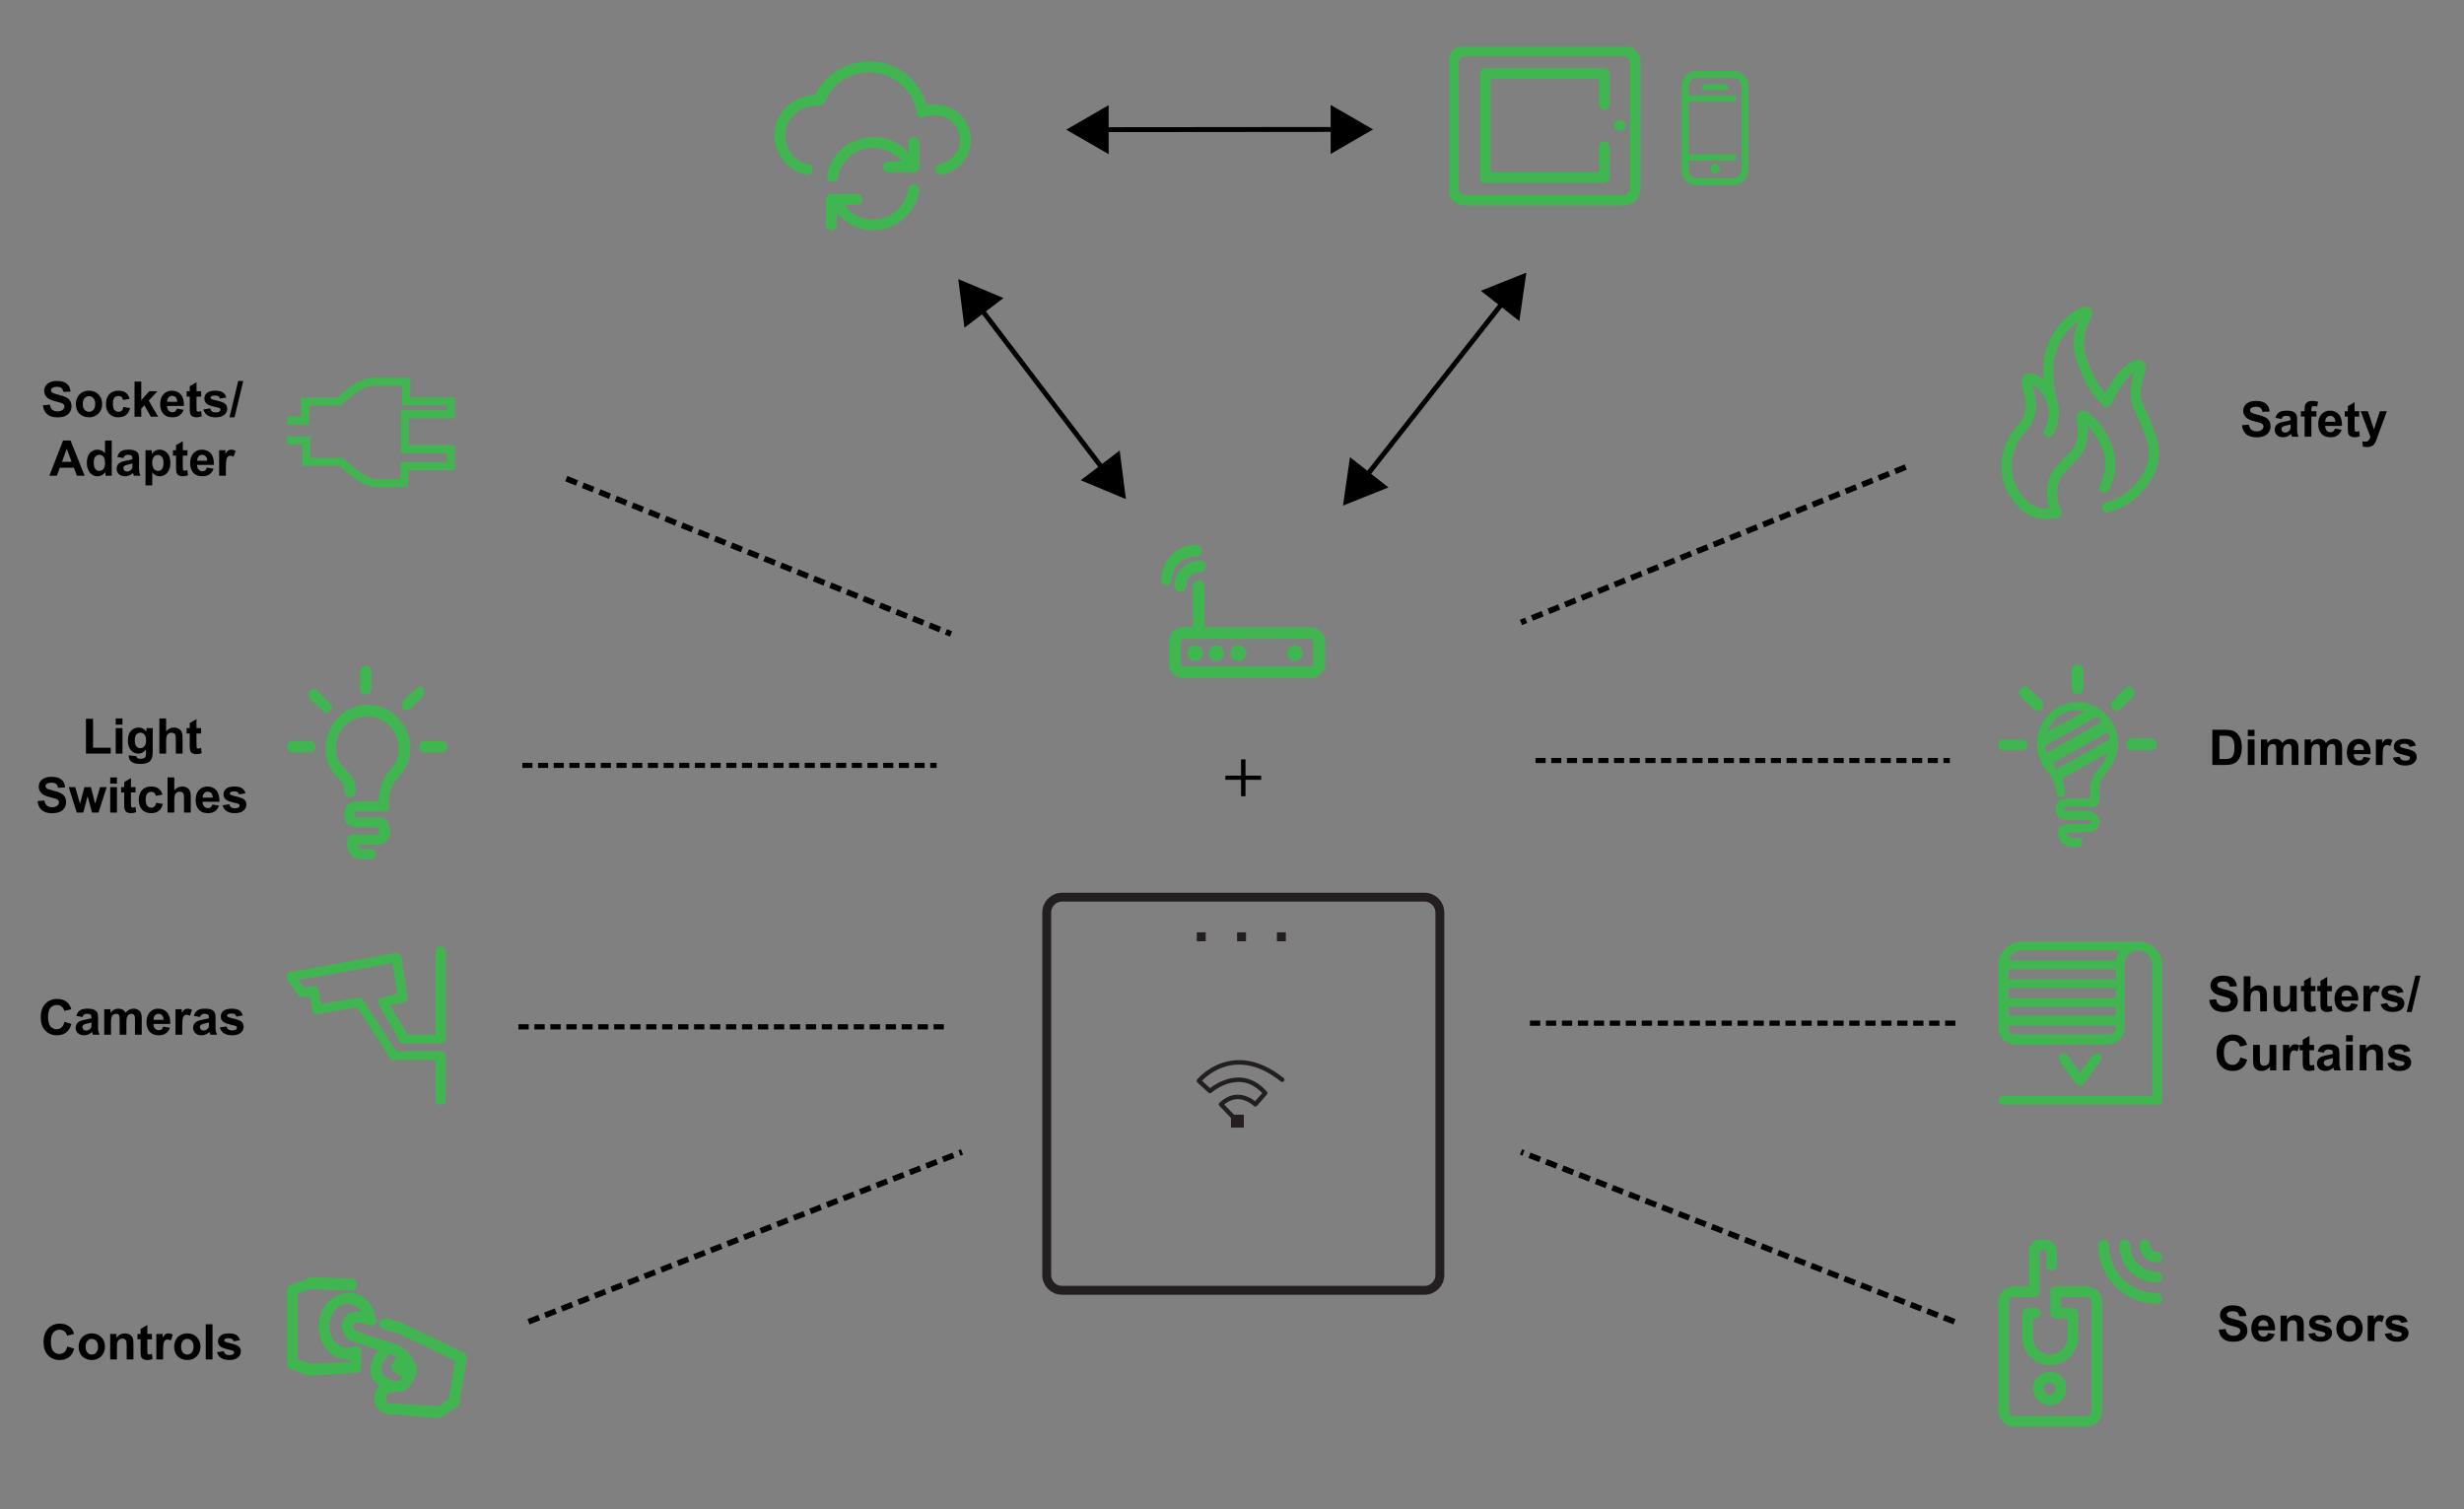 <?xml version="1.0" encoding="utf-8"?>
<!-- Generator: Adobe Illustrator 27.5.0, SVG Export Plug-In . SVG Version: 6.00 Build 0)  -->
<!DOCTYPE svg PUBLIC "-//W3C//DTD SVG 1.1//EN" "http://www.w3.org/Graphics/SVG/1.1/DTD/svg11.dtd">
<svg version="1.1" id="Layer_1" xmlns:x="http://ns.adobe.com/Extensibility/1.0/" xmlns:i="http://ns.adobe.com/AdobeIllustrator/10.0/" xmlns:graph="http://ns.adobe.com/Graphs/1.0/"
	 xmlns="http://www.w3.org/2000/svg" xmlns:xlink="http://www.w3.org/1999/xlink" x="0px" y="0px" width="426.403px"
	 height="261.191px" viewBox="0 0 426.403 261.191" style="enable-background:new 0 0 426.403 261.191;" xml:space="preserve">
<rect x="0" y="0" width="426.403" height="261.191" fill="#808080" stroke="none"/>
<style type="text/css">
	.st0{fill:#4EB74D;stroke:#000000;stroke-width:0.898;stroke-miterlimit:10;stroke-dasharray:1.78,0.983;}
	.st1{fill:#4EB74D;stroke:#000000;stroke-width:1.001;stroke-miterlimit:10;stroke-dasharray:1.984,1.096;}
	.st2{fill:#4EB74D;stroke:#000000;stroke-width:0.882;stroke-miterlimit:10;stroke-dasharray:1.749,0.966;}
	.st3{fill:#4EB74D;}
	.st4{fill:none;stroke:#000000;stroke-width:0.85;stroke-miterlimit:10;}
	.st5{fill:none;stroke:#41B650;stroke-width:1.41;stroke-miterlimit:10;}
	.st6{fill:#40B651;}
	.st7{fill:none;stroke:#41B650;stroke-width:1.756;stroke-linecap:round;stroke-linejoin:round;stroke-miterlimit:10;}
	.st8{clip-path:url(#SVGID_00000095315038175508292990000012755627834585862539_);}
	.st9{clip-path:url(#SVGID_00000158738039960583406720000001485947947277447302_);fill:#40B651;}
	.st10{clip-path:url(#SVGID_00000070830974167181702910000007864633546317225357_);}
	.st11{clip-path:url(#SVGID_00000183930148138539999930000015480615501962471091_);fill:#40B651;}
	.st12{clip-path:url(#SVGID_00000181085282434842518570000014796477442201108413_);}
	.st13{clip-path:url(#SVGID_00000127764189364887026760000006035773803458200981_);fill:#40B651;}
	.st14{fill:none;stroke:#231F20;stroke-width:1.537;stroke-miterlimit:10;}
	.st15{fill:#231F20;}
	.st16{fill:none;stroke:#231F20;stroke-width:0.769;stroke-linecap:round;stroke-linejoin:round;stroke-miterlimit:10;}
	.st17{fill-rule:evenodd;clip-rule:evenodd;fill:#40B651;}
	.st18{clip-path:url(#SVGID_00000047046081981139081610000012754385428006312365_);}
	.st19{clip-path:url(#SVGID_00000126288281701152968440000000264291030550544771_);fill:#40B651;}
	.st20{clip-path:url(#SVGID_00000001638507093941616340000009915595184473248915_);}
	.st21{clip-path:url(#SVGID_00000026880281076677130990000016622711644757564062_);fill:#40B651;}
	.st22{fill:none;stroke:#FFFFFF;stroke-width:0.234;stroke-linecap:round;stroke-linejoin:round;stroke-miterlimit:10;}
</style>
<line class="st0" x1="89.719" y1="177.692" x2="163.963" y2="177.692"/>
<line class="st1" x1="91.464" y1="228.724" x2="166.478" y2="199.342"/>
<line class="st1" x1="98.006" y1="82.825" x2="164.587" y2="109.709"/>
<line class="st2" x1="90.393" y1="132.447" x2="162.084" y2="132.447"/>
<line class="st0" x1="338.384" y1="177.058" x2="264.14" y2="177.058"/>
<line class="st1" x1="338.223" y1="228.724" x2="263.209" y2="199.342"/>
<line class="st1" x1="329.79" y1="80.825" x2="263.209" y2="107.708"/>
<g>
	<line class="st3" x1="194.844" y1="86.375" x2="165.827" y2="48.303"/>
	<g>
		<line class="st4" x1="191.145" y1="81.521" x2="169.526" y2="53.156"/>
		<g>
			<polygon points="193.765,77.964 194.844,86.375 187.02,83.105 			"/>
		</g>
		<g>
			<polygon points="173.651,51.573 165.827,48.303 166.906,56.713 			"/>
		</g>
	</g>
</g>
<g>
	<line class="st3" x1="232.408" y1="87.5" x2="264.14" y2="47.177"/>
	<g>
		<line class="st4" x1="236.182" y1="82.705" x2="260.366" y2="51.973"/>
		<g>
			<polygon points="240.282,84.352 232.408,87.5 233.617,79.107 			"/>
		</g>
		<g>
			<polygon points="262.931,55.57 264.14,47.177 256.267,50.326 			"/>
		</g>
	</g>
</g>
<g>
	<line class="st3" x1="237.621" y1="22.392" x2="184.516" y2="22.443"/>
	<g>
		<line class="st4" x1="231.518" y1="22.398" x2="190.618" y2="22.437"/>
		<g>
			<polygon points="230.273,18.159 237.621,22.392 230.281,26.639 			"/>
		</g>
		<g>
			<polygon points="191.855,18.195 184.516,22.443 191.863,26.676 			"/>
		</g>
	</g>
</g>
<g>
	<path d="M14.874,130.411v-6.038h1.229v5.013h3.056v1.025H14.874z"/>
	<path d="M20.027,125.403v-1.08h1.167v1.08H20.027z M20.027,130.411v-4.41h1.167v4.41H20.027z"/>
	<path d="M22.282,130.701l1.333,0.162c0.022,0.155,0.073,0.262,0.153,0.32c0.111,0.083,0.285,0.124,0.523,0.124
		c0.304,0,0.533-0.046,0.685-0.137c0.103-0.062,0.18-0.159,0.232-0.295c0.036-0.097,0.054-0.275,0.054-0.536v-0.644
		c-0.349,0.477-0.789,0.715-1.32,0.715c-0.593,0-1.062-0.251-1.408-0.752c-0.271-0.396-0.407-0.889-0.407-1.479
		c0-0.738,0.178-1.304,0.534-1.693c0.356-0.391,0.798-0.586,1.327-0.586c0.545,0,0.995,0.239,1.35,0.719v-0.619h1.092v3.957
		c0,0.521-0.043,0.909-0.128,1.167c-0.086,0.258-0.207,0.46-0.361,0.606c-0.155,0.146-0.362,0.262-0.621,0.345
		c-0.259,0.083-0.586,0.124-0.982,0.124c-0.747,0-1.277-0.128-1.59-0.384c-0.312-0.256-0.469-0.581-0.469-0.974
		C22.277,130.804,22.279,130.757,22.282,130.701z M23.324,128.114c0,0.468,0.091,0.811,0.272,1.028
		c0.182,0.217,0.405,0.326,0.671,0.326c0.285,0,0.526-0.112,0.723-0.335c0.196-0.223,0.294-0.553,0.294-0.99
		c0-0.457-0.094-0.796-0.282-1.018c-0.188-0.221-0.426-0.332-0.714-0.332c-0.279,0-0.51,0.109-0.691,0.326
		C23.414,127.338,23.324,127.669,23.324,128.114z"/>
	<path d="M28.746,124.323v2.238c0.376-0.44,0.826-0.66,1.35-0.66c0.269,0,0.511,0.05,0.727,0.149s0.378,0.228,0.488,0.382
		c0.109,0.155,0.184,0.327,0.225,0.516c0.04,0.188,0.06,0.479,0.06,0.876v2.587h-1.167v-2.33c0-0.462-0.022-0.755-0.066-0.88
		s-0.123-0.224-0.234-0.297c-0.112-0.073-0.253-0.11-0.421-0.11c-0.194,0-0.367,0.048-0.519,0.142
		c-0.152,0.094-0.264,0.236-0.334,0.426s-0.106,0.47-0.106,0.841v2.209H27.58v-6.088H28.746z"/>
	<path d="M34.8,126.001v0.931h-0.797v1.776c0,0.36,0.007,0.57,0.023,0.63c0.015,0.06,0.05,0.108,0.104,0.147
		c0.054,0.038,0.12,0.058,0.197,0.058c0.108,0,0.264-0.037,0.469-0.112l0.1,0.905c-0.271,0.116-0.579,0.175-0.922,0.175
		c-0.21,0-0.4-0.035-0.569-0.106c-0.169-0.07-0.292-0.161-0.372-0.273s-0.134-0.264-0.164-0.455
		c-0.025-0.136-0.037-0.409-0.037-0.822v-1.922h-0.536v-0.931h0.536v-0.876l1.171-0.681v1.557H34.8z"/>
	<path d="M6.486,138.635l1.196-0.116c0.072,0.401,0.218,0.696,0.438,0.885c0.22,0.188,0.517,0.282,0.891,0.282
		c0.396,0,0.694-0.084,0.895-0.251c0.201-0.168,0.301-0.363,0.301-0.588c0-0.144-0.042-0.267-0.127-0.367
		c-0.084-0.102-0.231-0.189-0.442-0.264c-0.144-0.05-0.472-0.139-0.984-0.267c-0.659-0.163-1.121-0.363-1.387-0.602
		c-0.374-0.335-0.561-0.743-0.561-1.225c0-0.311,0.088-0.601,0.264-0.87c0.176-0.271,0.429-0.476,0.76-0.617
		c0.331-0.141,0.73-0.211,1.198-0.211c0.764,0,1.339,0.167,1.725,0.502s0.589,0.782,0.608,1.341l-1.229,0.055
		c-0.053-0.313-0.166-0.538-0.338-0.675c-0.173-0.138-0.433-0.206-0.779-0.206c-0.357,0-0.637,0.073-0.839,0.221
		c-0.13,0.094-0.195,0.22-0.195,0.378c0,0.144,0.061,0.267,0.183,0.369c0.155,0.13,0.531,0.266,1.129,0.407
		c0.598,0.141,1.04,0.287,1.327,0.438c0.287,0.151,0.511,0.357,0.673,0.619c0.162,0.262,0.243,0.585,0.243,0.97
		c0,0.349-0.097,0.675-0.291,0.979c-0.194,0.305-0.468,0.531-0.822,0.679c-0.354,0.148-0.796,0.223-1.325,0.223
		c-0.77,0-1.36-0.178-1.773-0.534C6.813,139.834,6.567,139.315,6.486,138.635z"/>
	<path d="M13.284,140.615l-1.395-4.409h1.133l0.826,2.89l0.76-2.89h1.125l0.735,2.89l0.843-2.89h1.15l-1.416,4.409h-1.121
		l-0.76-2.836l-0.748,2.836H13.284z"/>
	<path d="M19.076,135.607v-1.079h1.167v1.079H19.076z M19.076,140.615v-4.409h1.167v4.409H19.076z"/>
	<path d="M23.461,136.206v0.93h-0.797v1.777c0,0.359,0.007,0.569,0.023,0.629c0.015,0.06,0.05,0.108,0.104,0.147
		c0.054,0.039,0.12,0.059,0.197,0.059c0.108,0,0.264-0.038,0.469-0.112l0.1,0.905c-0.271,0.116-0.579,0.174-0.922,0.174
		c-0.21,0-0.4-0.035-0.569-0.105s-0.292-0.162-0.372-0.274s-0.134-0.264-0.164-0.454c-0.025-0.136-0.037-0.41-0.037-0.822v-1.923
		h-0.536v-0.93h0.536v-0.877l1.171-0.681v1.558H23.461z"/>
	<path d="M28.116,137.51l-1.15,0.207c-0.039-0.229-0.126-0.402-0.264-0.519c-0.137-0.116-0.315-0.175-0.534-0.175
		c-0.291,0-0.522,0.101-0.695,0.302c-0.173,0.2-0.26,0.536-0.26,1.007c0,0.522,0.088,0.893,0.264,1.108s0.412,0.324,0.708,0.324
		c0.222,0,0.403-0.063,0.544-0.189c0.142-0.126,0.241-0.343,0.299-0.649l1.146,0.195c-0.119,0.525-0.348,0.923-0.685,1.191
		c-0.338,0.269-0.791,0.402-1.358,0.402c-0.645,0-1.159-0.203-1.542-0.61c-0.384-0.406-0.575-0.97-0.575-1.689
		c0-0.729,0.192-1.295,0.577-1.7c0.385-0.406,0.905-0.608,1.561-0.608c0.537,0,0.964,0.115,1.281,0.347
		C27.75,136.684,27.977,137.036,28.116,137.51z"/>
	<path d="M30.163,134.528v2.238c0.376-0.44,0.826-0.66,1.35-0.66c0.269,0,0.511,0.05,0.727,0.149s0.378,0.227,0.488,0.382
		s0.184,0.326,0.225,0.515c0.04,0.188,0.06,0.48,0.06,0.876v2.587h-1.167v-2.329c0-0.462-0.022-0.756-0.066-0.881
		c-0.044-0.124-0.123-0.223-0.234-0.297c-0.112-0.073-0.253-0.109-0.421-0.109c-0.194,0-0.367,0.047-0.519,0.141
		c-0.152,0.095-0.264,0.236-0.334,0.426s-0.106,0.47-0.106,0.841v2.209h-1.167v-6.087H30.163z"/>
	<path d="M36.748,139.212l1.163,0.195c-0.149,0.426-0.385,0.751-0.708,0.974c-0.322,0.223-0.726,0.334-1.21,0.334
		c-0.767,0-1.334-0.25-1.702-0.751c-0.291-0.401-0.436-0.908-0.436-1.521c0-0.73,0.191-1.303,0.573-1.717
		c0.382-0.413,0.865-0.62,1.449-0.62c0.656,0,1.174,0.216,1.553,0.649c0.379,0.434,0.561,1.097,0.544,1.991H35.05
		c0.008,0.346,0.103,0.615,0.282,0.808c0.18,0.192,0.404,0.288,0.673,0.288c0.183,0,0.336-0.05,0.461-0.149
		S36.685,139.434,36.748,139.212z M36.815,138.033c-0.008-0.338-0.096-0.595-0.262-0.771s-0.368-0.264-0.606-0.264
		c-0.255,0-0.465,0.093-0.631,0.278s-0.248,0.438-0.245,0.756H36.815z"/>
	<path d="M38.513,139.357l1.171-0.179c0.05,0.228,0.151,0.399,0.303,0.517c0.152,0.118,0.365,0.177,0.64,0.177
		c0.302,0,0.528-0.056,0.681-0.166c0.103-0.077,0.154-0.182,0.154-0.312c0-0.089-0.028-0.162-0.083-0.22
		c-0.058-0.056-0.188-0.106-0.39-0.154c-0.941-0.207-1.538-0.396-1.79-0.568c-0.349-0.238-0.523-0.569-0.523-0.992
		c0-0.382,0.151-0.703,0.453-0.964c0.302-0.26,0.77-0.39,1.403-0.39c0.604,0,1.052,0.098,1.345,0.295
		c0.293,0.196,0.496,0.486,0.606,0.871l-1.101,0.204c-0.047-0.172-0.136-0.304-0.268-0.395c-0.131-0.092-0.319-0.137-0.562-0.137
		c-0.308,0-0.527,0.042-0.661,0.128c-0.088,0.062-0.133,0.14-0.133,0.237c0,0.083,0.039,0.153,0.116,0.212
		c0.105,0.077,0.469,0.187,1.09,0.327c0.621,0.142,1.055,0.314,1.302,0.52c0.244,0.208,0.365,0.497,0.365,0.868
		c0,0.403-0.169,0.751-0.506,1.042c-0.338,0.29-0.837,0.436-1.499,0.436c-0.601,0-1.076-0.121-1.426-0.365
		C38.85,140.106,38.621,139.775,38.513,139.357z"/>
</g>
<g>
	<path d="M11.646,233.012l1.191,0.378c-0.183,0.664-0.486,1.158-0.911,1.48c-0.425,0.322-0.964,0.483-1.617,0.483
		c-0.809,0-1.473-0.276-1.993-0.828c-0.521-0.553-0.781-1.308-0.781-2.266c0-1.013,0.262-1.8,0.785-2.36
		c0.523-0.561,1.211-0.841,2.064-0.841c0.745,0,1.349,0.22,1.814,0.66c0.277,0.261,0.484,0.634,0.623,1.121l-1.216,0.291
		c-0.072-0.315-0.222-0.564-0.451-0.748c-0.229-0.183-0.506-0.273-0.833-0.273c-0.451,0-0.817,0.162-1.098,0.485
		c-0.281,0.324-0.421,0.849-0.421,1.574c0,0.77,0.138,1.317,0.415,1.645c0.277,0.326,0.637,0.489,1.08,0.489
		c0.327,0,0.607-0.104,0.843-0.312C11.374,233.784,11.543,233.457,11.646,233.012z"/>
	<path d="M13.614,232.982c0-0.388,0.096-0.763,0.287-1.125s0.461-0.64,0.812-0.831c0.35-0.19,0.741-0.286,1.173-0.286
		c0.667,0,1.214,0.217,1.64,0.65c0.426,0.433,0.64,0.98,0.64,1.642c0,0.667-0.215,1.221-0.646,1.659
		c-0.43,0.438-0.972,0.658-1.625,0.658c-0.404,0-0.79-0.092-1.156-0.274c-0.367-0.183-0.646-0.45-0.837-0.804
		C13.709,233.919,13.614,233.489,13.614,232.982z M14.809,233.045c0,0.438,0.104,0.772,0.312,1.005s0.464,0.349,0.768,0.349
		c0.305,0,0.56-0.116,0.766-0.349c0.207-0.232,0.31-0.57,0.31-1.014c0-0.432-0.103-0.764-0.31-0.996
		c-0.206-0.232-0.461-0.349-0.766-0.349c-0.304,0-0.561,0.116-0.768,0.349S14.809,232.607,14.809,233.045z"/>
	<path d="M23.089,235.25h-1.167v-2.251c0-0.476-0.025-0.784-0.075-0.924s-0.131-0.248-0.243-0.326
		c-0.112-0.077-0.247-0.116-0.405-0.116c-0.202,0-0.384,0.056-0.544,0.166c-0.161,0.111-0.271,0.258-0.33,0.44
		c-0.06,0.183-0.089,0.521-0.089,1.014v1.997H19.07v-4.41h1.084v0.647c0.385-0.498,0.869-0.747,1.453-0.747
		c0.257,0,0.493,0.047,0.706,0.14c0.213,0.093,0.374,0.211,0.483,0.354c0.109,0.145,0.186,0.308,0.229,0.49s0.064,0.444,0.064,0.784
		V235.25z"/>
	<path d="M26.294,230.84v0.931h-0.797v1.776c0,0.36,0.007,0.57,0.023,0.63c0.015,0.06,0.05,0.108,0.104,0.147
		c0.054,0.038,0.12,0.058,0.197,0.058c0.108,0,0.264-0.037,0.469-0.112l0.1,0.905c-0.271,0.116-0.579,0.175-0.922,0.175
		c-0.21,0-0.4-0.035-0.569-0.106c-0.169-0.07-0.292-0.161-0.372-0.273s-0.134-0.264-0.164-0.455
		c-0.025-0.136-0.037-0.409-0.037-0.822v-1.922h-0.536v-0.931h0.536v-0.876l1.171-0.681v1.557H26.294z"/>
	<path d="M28.222,235.25h-1.167v-4.41h1.084v0.627c0.185-0.296,0.352-0.491,0.5-0.585c0.148-0.095,0.316-0.142,0.505-0.142
		c0.266,0,0.521,0.073,0.768,0.22l-0.361,1.018c-0.197-0.127-0.379-0.19-0.548-0.19c-0.163,0-0.302,0.045-0.415,0.135
		c-0.114,0.09-0.203,0.253-0.268,0.487c-0.065,0.235-0.097,0.729-0.097,1.479V235.25z"/>
	<path d="M30.144,232.982c0-0.388,0.096-0.763,0.287-1.125s0.461-0.64,0.812-0.831c0.35-0.19,0.741-0.286,1.173-0.286
		c0.667,0,1.214,0.217,1.64,0.65c0.426,0.433,0.64,0.98,0.64,1.642c0,0.667-0.215,1.221-0.646,1.659
		c-0.43,0.438-0.972,0.658-1.625,0.658c-0.404,0-0.79-0.092-1.156-0.274c-0.367-0.183-0.646-0.45-0.837-0.804
		C30.24,233.919,30.144,233.489,30.144,232.982z M31.34,233.045c0,0.438,0.104,0.772,0.312,1.005s0.464,0.349,0.768,0.349
		c0.305,0,0.56-0.116,0.766-0.349c0.207-0.232,0.31-0.57,0.31-1.014c0-0.432-0.103-0.764-0.31-0.996
		c-0.206-0.232-0.461-0.349-0.766-0.349c-0.304,0-0.561,0.116-0.768,0.349S31.34,232.607,31.34,233.045z"/>
	<path d="M35.608,235.25v-6.088h1.167v6.088H35.608z"/>
	<path d="M37.56,233.991l1.171-0.178c0.05,0.227,0.151,0.398,0.303,0.517c0.152,0.117,0.365,0.177,0.64,0.177
		c0.302,0,0.528-0.056,0.681-0.166c0.103-0.078,0.154-0.182,0.154-0.312c0-0.089-0.028-0.162-0.083-0.221
		c-0.058-0.055-0.188-0.106-0.39-0.153c-0.941-0.208-1.538-0.397-1.79-0.569c-0.349-0.237-0.523-0.568-0.523-0.992
		c0-0.382,0.151-0.703,0.453-0.963c0.302-0.261,0.77-0.391,1.403-0.391c0.604,0,1.052,0.099,1.345,0.295s0.496,0.487,0.606,0.872
		l-1.101,0.203c-0.047-0.171-0.136-0.303-0.268-0.395c-0.131-0.091-0.319-0.137-0.562-0.137c-0.308,0-0.527,0.043-0.661,0.129
		c-0.088,0.061-0.133,0.14-0.133,0.236c0,0.083,0.039,0.154,0.116,0.212c0.105,0.077,0.469,0.187,1.09,0.328
		c0.621,0.142,1.055,0.314,1.302,0.519c0.244,0.208,0.365,0.497,0.365,0.868c0,0.404-0.169,0.752-0.506,1.042
		c-0.338,0.291-0.837,0.437-1.499,0.437c-0.601,0-1.076-0.122-1.426-0.365C37.897,234.74,37.668,234.409,37.56,233.991z"/>
</g>
<g>
	<path d="M387.979,73.589l1.195-0.116c0.072,0.401,0.219,0.696,0.438,0.884c0.22,0.188,0.517,0.282,0.891,0.282
		c0.396,0,0.694-0.083,0.895-0.251c0.201-0.167,0.302-0.363,0.302-0.588c0-0.144-0.043-0.266-0.127-0.367
		c-0.085-0.101-0.231-0.189-0.442-0.264c-0.144-0.05-0.472-0.139-0.984-0.266c-0.658-0.163-1.121-0.364-1.387-0.602
		c-0.373-0.334-0.561-0.743-0.561-1.225c0-0.31,0.088-0.6,0.264-0.87s0.43-0.476,0.76-0.617c0.331-0.141,0.73-0.211,1.198-0.211
		c0.764,0,1.339,0.167,1.726,0.502c0.386,0.335,0.589,0.782,0.608,1.341l-1.229,0.054c-0.053-0.313-0.165-0.538-0.338-0.675
		c-0.174-0.137-0.433-0.206-0.779-0.206c-0.356,0-0.637,0.073-0.839,0.22c-0.13,0.094-0.194,0.22-0.194,0.378
		c0,0.144,0.061,0.267,0.183,0.37c0.154,0.13,0.531,0.266,1.129,0.407s1.04,0.287,1.327,0.438c0.286,0.151,0.511,0.357,0.673,0.619
		c0.161,0.262,0.242,0.585,0.242,0.97c0,0.349-0.097,0.675-0.29,0.98c-0.194,0.304-0.468,0.531-0.822,0.679
		s-0.796,0.222-1.325,0.222c-0.77,0-1.36-0.178-1.772-0.534C388.305,74.789,388.059,74.27,387.979,73.589z"/>
	<path d="M394.826,72.505l-1.059-0.191c0.119-0.426,0.324-0.742,0.614-0.947c0.291-0.205,0.723-0.307,1.296-0.307
		c0.521,0,0.908,0.062,1.162,0.185c0.255,0.123,0.435,0.28,0.538,0.469s0.155,0.538,0.155,1.044l-0.012,1.362
		c0,0.388,0.019,0.673,0.056,0.857s0.107,0.381,0.21,0.592h-1.154c-0.03-0.078-0.068-0.192-0.112-0.345
		c-0.02-0.069-0.033-0.115-0.042-0.137c-0.199,0.193-0.412,0.339-0.639,0.436c-0.228,0.097-0.47,0.146-0.727,0.146
		c-0.454,0-0.812-0.123-1.074-0.37c-0.261-0.246-0.392-0.558-0.392-0.934c0-0.249,0.06-0.471,0.178-0.667
		c0.119-0.195,0.286-0.345,0.501-0.448c0.214-0.104,0.523-0.195,0.928-0.272c0.546-0.103,0.923-0.198,1.134-0.287v-0.116
		c0-0.225-0.056-0.384-0.166-0.48c-0.111-0.095-0.32-0.143-0.627-0.143c-0.208,0-0.37,0.041-0.486,0.123
		S394.898,72.301,394.826,72.505z M396.387,73.452c-0.149,0.05-0.386,0.109-0.71,0.179c-0.324,0.069-0.536,0.137-0.636,0.203
		c-0.152,0.108-0.229,0.245-0.229,0.411c0,0.164,0.062,0.305,0.184,0.424c0.121,0.119,0.276,0.178,0.465,0.178
		c0.21,0,0.411-0.069,0.602-0.208c0.142-0.105,0.234-0.234,0.278-0.386c0.03-0.1,0.046-0.289,0.046-0.569V73.452z"/>
	<path d="M398.172,71.16h0.648v-0.332c0-0.371,0.039-0.648,0.118-0.831s0.224-0.332,0.436-0.446
		c0.212-0.115,0.479-0.172,0.804-0.172c0.332,0,0.657,0.05,0.976,0.149l-0.157,0.814c-0.186-0.044-0.364-0.067-0.536-0.067
		c-0.169,0-0.29,0.04-0.363,0.119c-0.073,0.079-0.11,0.23-0.11,0.455v0.312h0.872v0.917h-0.872v3.492h-1.166v-3.492h-0.648V71.16z"
		/>
	<path d="M404.069,74.166l1.163,0.195c-0.149,0.426-0.386,0.751-0.708,0.974c-0.322,0.223-0.727,0.334-1.211,0.334
		c-0.767,0-1.334-0.25-1.702-0.751c-0.291-0.401-0.436-0.908-0.436-1.52c0-0.73,0.19-1.303,0.572-1.717
		c0.383-0.414,0.865-0.621,1.449-0.621c0.656,0,1.174,0.216,1.554,0.65c0.379,0.433,0.561,1.097,0.544,1.991h-2.924
		c0.009,0.346,0.103,0.615,0.282,0.808c0.181,0.192,0.404,0.289,0.673,0.289c0.183,0,0.337-0.05,0.461-0.149
		C403.911,74.548,404.005,74.388,404.069,74.166z M404.135,72.987c-0.008-0.338-0.096-0.595-0.262-0.771s-0.368-0.264-0.605-0.264
		c-0.255,0-0.466,0.093-0.632,0.278s-0.247,0.438-0.245,0.756H404.135z"/>
	<path d="M408.267,71.16v0.93h-0.797v1.777c0,0.36,0.007,0.57,0.022,0.629s0.05,0.108,0.104,0.147
		c0.055,0.039,0.12,0.058,0.197,0.058c0.108,0,0.265-0.038,0.47-0.112l0.1,0.905c-0.271,0.116-0.579,0.174-0.922,0.174
		c-0.211,0-0.4-0.035-0.569-0.106c-0.169-0.07-0.292-0.162-0.371-0.274s-0.134-0.264-0.164-0.455
		c-0.025-0.136-0.037-0.41-0.037-0.822V72.09h-0.536v-0.93h0.536v-0.876l1.171-0.681v1.557H408.267z"/>
	<path d="M408.525,71.16h1.241l1.055,3.131l1.03-3.131h1.208l-1.558,4.244l-0.277,0.768c-0.103,0.257-0.2,0.454-0.293,0.59
		c-0.093,0.135-0.199,0.246-0.32,0.33c-0.12,0.084-0.269,0.15-0.444,0.197c-0.176,0.047-0.374,0.07-0.596,0.07
		c-0.224,0-0.444-0.023-0.66-0.07l-0.104-0.914c0.183,0.036,0.348,0.054,0.494,0.054c0.271,0,0.472-0.08,0.602-0.239
		c0.131-0.159,0.23-0.362,0.3-0.608L408.525,71.16z"/>
</g>
<g>
	<path d="M382.851,126.286h2.246c0.507,0,0.894,0.039,1.159,0.116c0.356,0.105,0.663,0.293,0.917,0.561
		c0.255,0.269,0.449,0.598,0.582,0.986c0.133,0.39,0.199,0.869,0.199,1.439c0,0.501-0.062,0.933-0.188,1.295
		c-0.152,0.443-0.369,0.802-0.651,1.075c-0.213,0.208-0.501,0.37-0.864,0.486c-0.271,0.086-0.634,0.129-1.088,0.129h-2.312V126.286z
		 M384.08,127.316v4.032h0.917c0.344,0,0.591-0.02,0.743-0.059c0.2-0.05,0.365-0.134,0.497-0.253
		c0.131-0.119,0.238-0.315,0.321-0.588s0.125-0.645,0.125-1.115s-0.042-0.831-0.125-1.083s-0.199-0.449-0.349-0.59
		c-0.149-0.142-0.339-0.237-0.569-0.287c-0.171-0.038-0.508-0.058-1.009-0.058H384.08z"/>
	<path d="M388.988,127.366v-1.08h1.167v1.08H388.988z M388.988,132.374v-4.41h1.167v4.41H388.988z"/>
	<path d="M391.263,127.964h1.076v0.603c0.385-0.468,0.843-0.702,1.374-0.702c0.282,0,0.527,0.059,0.735,0.175
		c0.207,0.116,0.378,0.292,0.511,0.527c0.193-0.235,0.402-0.411,0.627-0.527c0.224-0.116,0.464-0.175,0.718-0.175
		c0.324,0,0.599,0.065,0.822,0.197c0.225,0.132,0.392,0.324,0.503,0.579c0.08,0.188,0.12,0.493,0.12,0.914v2.819h-1.167v-2.521
		c0-0.438-0.04-0.72-0.12-0.848c-0.108-0.166-0.274-0.249-0.498-0.249c-0.164,0-0.317,0.05-0.461,0.149
		c-0.145,0.1-0.248,0.246-0.312,0.438s-0.096,0.496-0.096,0.911v2.118h-1.167v-2.417c0-0.429-0.021-0.706-0.062-0.83
		c-0.041-0.125-0.105-0.218-0.192-0.278c-0.088-0.061-0.206-0.092-0.355-0.092c-0.18,0-0.342,0.049-0.485,0.146
		c-0.145,0.097-0.247,0.236-0.31,0.42c-0.062,0.183-0.094,0.485-0.094,0.909v2.143h-1.167V127.964z"/>
	<path d="M398.825,127.964h1.076v0.603c0.385-0.468,0.843-0.702,1.374-0.702c0.282,0,0.527,0.059,0.735,0.175
		c0.207,0.116,0.378,0.292,0.511,0.527c0.193-0.235,0.402-0.411,0.627-0.527c0.224-0.116,0.464-0.175,0.718-0.175
		c0.324,0,0.599,0.065,0.822,0.197c0.225,0.132,0.392,0.324,0.503,0.579c0.08,0.188,0.12,0.493,0.12,0.914v2.819h-1.167v-2.521
		c0-0.438-0.04-0.72-0.12-0.848c-0.108-0.166-0.274-0.249-0.498-0.249c-0.164,0-0.317,0.05-0.461,0.149
		c-0.145,0.1-0.248,0.246-0.312,0.438s-0.096,0.496-0.096,0.911v2.118h-1.167v-2.417c0-0.429-0.021-0.706-0.062-0.83
		c-0.041-0.125-0.105-0.218-0.192-0.278c-0.088-0.061-0.206-0.092-0.355-0.092c-0.18,0-0.342,0.049-0.485,0.146
		c-0.145,0.097-0.247,0.236-0.31,0.42c-0.062,0.183-0.094,0.485-0.094,0.909v2.143h-1.167V127.964z"/>
	<path d="M409.028,130.971l1.162,0.194c-0.149,0.427-0.385,0.751-0.708,0.975c-0.322,0.223-0.726,0.334-1.21,0.334
		c-0.767,0-1.334-0.251-1.702-0.752c-0.291-0.401-0.437-0.908-0.437-1.52c0-0.73,0.191-1.303,0.573-1.717s0.865-0.621,1.449-0.621
		c0.656,0,1.174,0.217,1.553,0.65c0.379,0.433,0.561,1.097,0.544,1.99h-2.923c0.008,0.347,0.103,0.615,0.282,0.808
		s0.404,0.289,0.673,0.289c0.183,0,0.336-0.05,0.461-0.149C408.869,131.352,408.964,131.191,409.028,130.971z M409.094,129.791
		c-0.009-0.338-0.096-0.595-0.262-0.771s-0.368-0.264-0.606-0.264c-0.255,0-0.465,0.093-0.631,0.278s-0.248,0.438-0.245,0.756
		H409.094z"/>
	<path d="M412.321,132.374h-1.167v-4.41h1.084v0.627c0.185-0.296,0.352-0.491,0.5-0.585c0.148-0.095,0.316-0.142,0.505-0.142
		c0.266,0,0.521,0.073,0.768,0.22l-0.361,1.018c-0.196-0.127-0.379-0.19-0.548-0.19c-0.163,0-0.302,0.045-0.415,0.135
		c-0.114,0.09-0.203,0.253-0.269,0.487c-0.064,0.235-0.097,0.729-0.097,1.479V132.374z"/>
	<path d="M414.102,131.115l1.171-0.178c0.05,0.227,0.15,0.398,0.303,0.517c0.152,0.117,0.365,0.177,0.64,0.177
		c0.302,0,0.528-0.056,0.681-0.166c0.103-0.078,0.154-0.182,0.154-0.312c0-0.089-0.028-0.162-0.083-0.221
		c-0.059-0.055-0.188-0.106-0.391-0.153c-0.941-0.208-1.538-0.397-1.79-0.569c-0.349-0.237-0.522-0.568-0.522-0.992
		c0-0.382,0.15-0.703,0.452-0.963c0.302-0.261,0.77-0.391,1.403-0.391c0.604,0,1.052,0.099,1.346,0.295
		c0.293,0.196,0.495,0.487,0.606,0.872l-1.101,0.203c-0.047-0.171-0.137-0.303-0.268-0.395c-0.132-0.091-0.319-0.137-0.562-0.137
		c-0.308,0-0.527,0.043-0.661,0.129c-0.088,0.061-0.133,0.14-0.133,0.236c0,0.083,0.039,0.154,0.116,0.212
		c0.105,0.077,0.469,0.187,1.091,0.328c0.621,0.142,1.055,0.314,1.302,0.519c0.243,0.208,0.365,0.497,0.365,0.868
		c0,0.404-0.169,0.752-0.507,1.042c-0.338,0.291-0.837,0.437-1.499,0.437c-0.601,0-1.076-0.122-1.426-0.365
		C414.439,131.864,414.209,131.533,414.102,131.115z"/>
</g>
<g>
	<path d="M382.308,173.041l1.195-0.116c0.072,0.401,0.219,0.696,0.438,0.885c0.22,0.188,0.517,0.282,0.891,0.282
		c0.396,0,0.694-0.084,0.895-0.251c0.201-0.168,0.302-0.363,0.302-0.588c0-0.144-0.043-0.267-0.127-0.367
		c-0.085-0.102-0.231-0.189-0.442-0.264c-0.144-0.05-0.472-0.139-0.984-0.267c-0.658-0.163-1.121-0.363-1.387-0.602
		c-0.373-0.335-0.561-0.743-0.561-1.225c0-0.311,0.088-0.601,0.264-0.87c0.176-0.271,0.43-0.476,0.76-0.617
		c0.331-0.141,0.73-0.211,1.198-0.211c0.764,0,1.339,0.167,1.726,0.502c0.386,0.335,0.589,0.782,0.608,1.341l-1.229,0.055
		c-0.053-0.313-0.165-0.538-0.338-0.675c-0.174-0.138-0.433-0.206-0.779-0.206c-0.356,0-0.637,0.073-0.839,0.221
		c-0.13,0.094-0.194,0.22-0.194,0.378c0,0.144,0.061,0.267,0.183,0.369c0.154,0.13,0.531,0.266,1.129,0.407
		c0.598,0.141,1.04,0.287,1.327,0.438c0.286,0.151,0.511,0.357,0.673,0.619c0.161,0.262,0.242,0.585,0.242,0.97
		c0,0.349-0.097,0.675-0.29,0.979c-0.194,0.305-0.468,0.531-0.822,0.679c-0.354,0.148-0.796,0.223-1.325,0.223
		c-0.77,0-1.36-0.178-1.772-0.534C382.634,174.24,382.388,173.722,382.308,173.041z"/>
	<path d="M389.446,168.935v2.238c0.376-0.44,0.826-0.66,1.35-0.66c0.269,0,0.511,0.05,0.727,0.149s0.378,0.227,0.487,0.382
		s0.185,0.326,0.225,0.515s0.061,0.48,0.061,0.876v2.587h-1.167v-2.329c0-0.462-0.022-0.756-0.066-0.881
		c-0.045-0.124-0.123-0.223-0.234-0.297c-0.112-0.073-0.253-0.109-0.422-0.109c-0.193,0-0.367,0.047-0.519,0.141
		c-0.152,0.095-0.264,0.236-0.335,0.426c-0.07,0.189-0.105,0.47-0.105,0.841v2.209h-1.167v-6.087H389.446z"/>
	<path d="M396.379,175.021v-0.66c-0.16,0.235-0.371,0.421-0.633,0.557s-0.538,0.203-0.828,0.203c-0.297,0-0.562-0.064-0.798-0.195
		c-0.235-0.13-0.405-0.312-0.511-0.548c-0.104-0.235-0.157-0.561-0.157-0.976v-2.79h1.167v2.026c0,0.62,0.021,1,0.063,1.14
		c0.043,0.14,0.121,0.25,0.235,0.332c0.113,0.082,0.257,0.122,0.432,0.122c0.199,0,0.378-0.055,0.535-0.164
		c0.158-0.109,0.267-0.244,0.324-0.406c0.059-0.162,0.087-0.559,0.087-1.189v-1.86h1.167v4.409H396.379z"/>
	<path d="M400.694,170.612v0.93h-0.797v1.777c0,0.359,0.007,0.569,0.022,0.629s0.05,0.108,0.104,0.147
		c0.055,0.039,0.12,0.059,0.197,0.059c0.108,0,0.265-0.038,0.47-0.112l0.1,0.905c-0.271,0.116-0.579,0.174-0.922,0.174
		c-0.211,0-0.4-0.035-0.569-0.105s-0.292-0.162-0.371-0.274s-0.134-0.264-0.164-0.454c-0.025-0.136-0.037-0.41-0.037-0.822v-1.923
		h-0.536v-0.93h0.536v-0.877l1.171-0.681v1.558H400.694z"/>
	<path d="M403.526,170.612v0.93h-0.797v1.777c0,0.359,0.007,0.569,0.022,0.629s0.05,0.108,0.104,0.147
		c0.055,0.039,0.12,0.059,0.197,0.059c0.108,0,0.265-0.038,0.47-0.112l0.1,0.905c-0.271,0.116-0.579,0.174-0.922,0.174
		c-0.211,0-0.4-0.035-0.569-0.105s-0.292-0.162-0.371-0.274s-0.134-0.264-0.164-0.454c-0.025-0.136-0.037-0.41-0.037-0.822v-1.923
		h-0.536v-0.93h0.536v-0.877l1.171-0.681v1.558H403.526z"/>
	<path d="M406.889,173.618l1.163,0.195c-0.149,0.426-0.386,0.751-0.708,0.974s-0.727,0.334-1.211,0.334
		c-0.767,0-1.334-0.25-1.702-0.751c-0.291-0.401-0.436-0.908-0.436-1.521c0-0.73,0.19-1.303,0.572-1.717
		c0.383-0.413,0.865-0.62,1.449-0.62c0.656,0,1.174,0.216,1.554,0.649c0.379,0.434,0.561,1.097,0.544,1.991h-2.924
		c0.009,0.346,0.103,0.615,0.282,0.808c0.181,0.192,0.404,0.288,0.673,0.288c0.183,0,0.337-0.05,0.461-0.149
		C406.732,174,406.826,173.84,406.889,173.618z M406.955,172.439c-0.008-0.338-0.096-0.595-0.262-0.771s-0.368-0.264-0.605-0.264
		c-0.255,0-0.466,0.093-0.632,0.278s-0.247,0.438-0.245,0.756H406.955z"/>
	<path d="M410.182,175.021h-1.167v-4.409h1.084v0.627c0.186-0.297,0.353-0.491,0.5-0.586c0.148-0.094,0.316-0.141,0.505-0.141
		c0.266,0,0.521,0.073,0.769,0.22l-0.361,1.018c-0.197-0.128-0.38-0.191-0.549-0.191c-0.163,0-0.302,0.045-0.415,0.135
		s-0.202,0.253-0.268,0.488s-0.098,0.728-0.098,1.479V175.021z"/>
	<path d="M411.963,173.764l1.171-0.179c0.05,0.228,0.151,0.399,0.304,0.517c0.152,0.118,0.365,0.177,0.64,0.177
		c0.302,0,0.528-0.056,0.681-0.166c0.103-0.077,0.153-0.182,0.153-0.312c0-0.089-0.027-0.162-0.083-0.22
		c-0.058-0.056-0.188-0.106-0.39-0.154c-0.941-0.207-1.538-0.396-1.79-0.568c-0.349-0.238-0.523-0.569-0.523-0.992
		c0-0.382,0.151-0.703,0.453-0.964c0.302-0.26,0.77-0.39,1.403-0.39c0.604,0,1.052,0.098,1.345,0.295
		c0.294,0.196,0.496,0.486,0.606,0.871l-1.101,0.204c-0.047-0.172-0.136-0.304-0.268-0.395c-0.131-0.092-0.319-0.137-0.562-0.137
		c-0.308,0-0.527,0.042-0.66,0.128c-0.089,0.062-0.133,0.14-0.133,0.237c0,0.083,0.039,0.153,0.116,0.212
		c0.105,0.077,0.469,0.187,1.09,0.327c0.621,0.142,1.056,0.314,1.302,0.52c0.244,0.208,0.365,0.497,0.365,0.868
		c0,0.403-0.169,0.751-0.506,1.042c-0.338,0.29-0.838,0.436-1.499,0.436c-0.602,0-1.076-0.121-1.427-0.365
		C412.3,174.513,412.072,174.182,411.963,173.764z"/>
	<path d="M416.481,175.126l1.508-6.295h0.876l-1.523,6.295H416.481z"/>
	<path d="M387.696,182.988l1.191,0.378c-0.183,0.664-0.486,1.158-0.911,1.48c-0.426,0.322-0.965,0.483-1.617,0.483
		c-0.809,0-1.474-0.276-1.993-0.828c-0.521-0.553-0.781-1.308-0.781-2.266c0-1.013,0.262-1.8,0.785-2.36s1.211-0.841,2.063-0.841
		c0.745,0,1.35,0.22,1.814,0.66c0.277,0.261,0.484,0.634,0.623,1.121l-1.217,0.291c-0.072-0.315-0.222-0.564-0.45-0.748
		c-0.229-0.183-0.506-0.273-0.833-0.273c-0.451,0-0.817,0.162-1.098,0.485c-0.281,0.324-0.422,0.849-0.422,1.574
		c0,0.77,0.139,1.317,0.415,1.645c0.277,0.326,0.637,0.489,1.08,0.489c0.326,0,0.607-0.104,0.843-0.312
		C387.424,183.761,387.593,183.434,387.696,182.988z"/>
	<path d="M392.835,185.227v-0.66c-0.16,0.235-0.371,0.421-0.633,0.556c-0.262,0.136-0.538,0.204-0.828,0.204
		c-0.297,0-0.562-0.065-0.798-0.195s-0.405-0.312-0.511-0.548c-0.104-0.235-0.157-0.561-0.157-0.977v-2.79h1.167v2.026
		c0,0.62,0.021,1,0.063,1.14c0.043,0.14,0.121,0.251,0.235,0.332c0.113,0.082,0.257,0.123,0.432,0.123
		c0.199,0,0.378-0.055,0.535-0.164c0.158-0.109,0.267-0.245,0.324-0.407c0.059-0.162,0.087-0.559,0.087-1.189v-1.86h1.167v4.41
		H392.835z"/>
	<path d="M396.244,185.227h-1.167v-4.41h1.084v0.627c0.186-0.296,0.353-0.491,0.5-0.585c0.148-0.095,0.316-0.142,0.505-0.142
		c0.266,0,0.521,0.073,0.769,0.22l-0.361,1.018c-0.197-0.127-0.38-0.19-0.549-0.19c-0.163,0-0.302,0.045-0.415,0.135
		s-0.202,0.253-0.268,0.487c-0.065,0.235-0.098,0.729-0.098,1.479V185.227z"/>
	<path d="M400.459,180.816v0.931h-0.797v1.776c0,0.36,0.007,0.57,0.022,0.63s0.05,0.108,0.104,0.147
		c0.055,0.038,0.12,0.058,0.197,0.058c0.108,0,0.265-0.037,0.47-0.112l0.1,0.905c-0.271,0.116-0.579,0.175-0.922,0.175
		c-0.211,0-0.4-0.035-0.569-0.106c-0.169-0.07-0.292-0.161-0.371-0.273s-0.134-0.264-0.164-0.455
		c-0.025-0.136-0.037-0.409-0.037-0.822v-1.922h-0.536v-0.931h0.536v-0.876l1.171-0.681v1.557H400.459z"/>
	<path d="M402.141,182.162l-1.059-0.191c0.119-0.426,0.324-0.741,0.614-0.946c0.291-0.205,0.723-0.308,1.296-0.308
		c0.521,0,0.908,0.062,1.162,0.185c0.255,0.123,0.435,0.28,0.538,0.47s0.155,0.537,0.155,1.044l-0.012,1.362
		c0,0.388,0.019,0.673,0.056,0.857c0.037,0.184,0.107,0.381,0.21,0.592h-1.154c-0.03-0.078-0.068-0.192-0.112-0.345
		c-0.02-0.069-0.033-0.115-0.042-0.137c-0.199,0.193-0.412,0.339-0.639,0.436c-0.228,0.097-0.47,0.146-0.727,0.146
		c-0.454,0-0.812-0.123-1.074-0.37c-0.261-0.246-0.392-0.558-0.392-0.934c0-0.249,0.06-0.472,0.178-0.667
		c0.119-0.195,0.286-0.345,0.501-0.448c0.214-0.104,0.523-0.194,0.928-0.271c0.546-0.103,0.923-0.198,1.134-0.287v-0.116
		c0-0.225-0.056-0.384-0.166-0.479c-0.111-0.096-0.32-0.144-0.627-0.144c-0.208,0-0.37,0.041-0.486,0.123
		C402.307,181.813,402.213,181.957,402.141,182.162z M403.702,183.108c-0.149,0.05-0.386,0.109-0.71,0.179s-0.536,0.137-0.636,0.203
		c-0.152,0.108-0.229,0.245-0.229,0.411c0,0.164,0.062,0.305,0.184,0.424c0.121,0.119,0.276,0.179,0.465,0.179
		c0.21,0,0.411-0.069,0.602-0.208c0.142-0.104,0.234-0.233,0.278-0.386c0.03-0.1,0.046-0.289,0.046-0.569V183.108z"/>
	<path d="M405.998,180.219v-1.08h1.167v1.08H405.998z M405.998,185.227v-4.41h1.167v4.41H405.998z"/>
	<path d="M412.372,185.227h-1.167v-2.251c0-0.476-0.024-0.784-0.074-0.924s-0.131-0.248-0.243-0.326
		c-0.112-0.077-0.247-0.116-0.404-0.116c-0.202,0-0.384,0.056-0.544,0.166c-0.161,0.111-0.271,0.258-0.33,0.44
		c-0.06,0.183-0.09,0.521-0.09,1.014v1.997h-1.167v-4.41h1.084v0.647c0.385-0.498,0.869-0.747,1.453-0.747
		c0.258,0,0.493,0.047,0.706,0.14s0.374,0.211,0.483,0.354c0.109,0.145,0.186,0.308,0.229,0.49s0.064,0.444,0.064,0.784V185.227z"/>
	<path d="M413.145,183.968l1.171-0.178c0.05,0.227,0.15,0.398,0.303,0.517c0.152,0.117,0.365,0.177,0.64,0.177
		c0.302,0,0.528-0.056,0.681-0.166c0.103-0.078,0.154-0.182,0.154-0.312c0-0.089-0.028-0.162-0.083-0.221
		c-0.059-0.055-0.188-0.106-0.391-0.153c-0.941-0.208-1.538-0.397-1.79-0.569c-0.349-0.237-0.522-0.568-0.522-0.992
		c0-0.382,0.15-0.703,0.452-0.963c0.302-0.261,0.77-0.391,1.403-0.391c0.604,0,1.052,0.099,1.346,0.295
		c0.293,0.196,0.495,0.487,0.606,0.872l-1.101,0.203c-0.047-0.171-0.137-0.303-0.268-0.395c-0.132-0.091-0.319-0.137-0.562-0.137
		c-0.308,0-0.527,0.043-0.661,0.129c-0.088,0.061-0.133,0.14-0.133,0.236c0,0.083,0.039,0.154,0.116,0.212
		c0.105,0.077,0.469,0.187,1.091,0.328c0.621,0.142,1.055,0.314,1.302,0.519c0.243,0.208,0.365,0.497,0.365,0.868
		c0,0.404-0.169,0.752-0.507,1.042c-0.338,0.291-0.837,0.437-1.499,0.437c-0.601,0-1.076-0.122-1.426-0.365
		C413.482,184.717,413.252,184.386,413.145,183.968z"/>
</g>
<g>
	<path d="M383.961,230.099l1.195-0.116c0.072,0.401,0.219,0.696,0.438,0.885c0.22,0.188,0.517,0.282,0.891,0.282
		c0.396,0,0.694-0.084,0.895-0.251c0.201-0.168,0.302-0.363,0.302-0.588c0-0.144-0.043-0.267-0.127-0.367
		c-0.085-0.102-0.231-0.189-0.442-0.264c-0.144-0.05-0.472-0.139-0.984-0.267c-0.658-0.163-1.121-0.363-1.387-0.602
		c-0.373-0.335-0.561-0.743-0.561-1.225c0-0.311,0.088-0.601,0.264-0.87c0.176-0.271,0.43-0.476,0.76-0.617
		c0.331-0.141,0.73-0.211,1.198-0.211c0.764,0,1.339,0.167,1.726,0.502c0.386,0.335,0.589,0.782,0.608,1.341l-1.229,0.055
		c-0.053-0.313-0.165-0.538-0.338-0.675c-0.174-0.138-0.433-0.206-0.779-0.206c-0.356,0-0.637,0.073-0.839,0.221
		c-0.13,0.094-0.194,0.22-0.194,0.378c0,0.144,0.061,0.267,0.183,0.369c0.154,0.13,0.531,0.266,1.129,0.407
		c0.598,0.141,1.04,0.287,1.327,0.438c0.286,0.151,0.511,0.357,0.673,0.619c0.161,0.262,0.242,0.585,0.242,0.97
		c0,0.349-0.097,0.675-0.29,0.979c-0.194,0.305-0.468,0.531-0.822,0.679c-0.354,0.148-0.796,0.223-1.325,0.223
		c-0.77,0-1.36-0.178-1.772-0.534C384.287,231.298,384.041,230.779,383.961,230.099z"/>
	<path d="M392.49,230.676l1.163,0.195c-0.149,0.426-0.386,0.751-0.708,0.974s-0.727,0.334-1.211,0.334
		c-0.767,0-1.334-0.25-1.702-0.751c-0.291-0.401-0.436-0.908-0.436-1.521c0-0.73,0.19-1.303,0.572-1.717
		c0.383-0.413,0.865-0.62,1.449-0.62c0.656,0,1.174,0.216,1.554,0.649c0.379,0.434,0.561,1.097,0.544,1.991h-2.924
		c0.009,0.346,0.103,0.615,0.282,0.808c0.181,0.192,0.404,0.288,0.673,0.288c0.183,0,0.337-0.05,0.461-0.149
		C392.332,231.058,392.426,230.897,392.49,230.676z M392.556,229.497c-0.008-0.338-0.096-0.595-0.262-0.771
		s-0.368-0.264-0.605-0.264c-0.255,0-0.466,0.093-0.632,0.278s-0.247,0.438-0.245,0.756H392.556z"/>
	<path d="M398.677,232.079h-1.167v-2.25c0-0.477-0.025-0.784-0.075-0.924s-0.131-0.249-0.242-0.326
		c-0.112-0.077-0.247-0.116-0.405-0.116c-0.202,0-0.384,0.056-0.544,0.166s-0.271,0.257-0.33,0.44
		c-0.06,0.183-0.089,0.521-0.089,1.013v1.997h-1.167v-4.409h1.084v0.647c0.385-0.498,0.869-0.747,1.453-0.747
		c0.257,0,0.492,0.046,0.706,0.139c0.213,0.093,0.374,0.211,0.483,0.355c0.109,0.144,0.186,0.307,0.229,0.489
		s0.064,0.444,0.064,0.785V232.079z"/>
	<path d="M399.449,230.821l1.171-0.179c0.05,0.228,0.151,0.399,0.304,0.517c0.152,0.118,0.365,0.177,0.64,0.177
		c0.302,0,0.528-0.056,0.681-0.166c0.103-0.077,0.153-0.182,0.153-0.312c0-0.089-0.027-0.162-0.083-0.22
		c-0.058-0.056-0.188-0.106-0.39-0.154c-0.941-0.207-1.538-0.396-1.79-0.568c-0.349-0.238-0.523-0.569-0.523-0.992
		c0-0.382,0.151-0.703,0.453-0.964c0.302-0.26,0.77-0.39,1.403-0.39c0.604,0,1.052,0.098,1.345,0.295
		c0.294,0.196,0.496,0.486,0.606,0.871l-1.101,0.204c-0.047-0.172-0.136-0.304-0.268-0.395c-0.131-0.092-0.319-0.137-0.562-0.137
		c-0.308,0-0.527,0.042-0.66,0.128c-0.089,0.062-0.133,0.14-0.133,0.237c0,0.083,0.039,0.153,0.116,0.212
		c0.105,0.077,0.469,0.187,1.09,0.327c0.621,0.142,1.056,0.314,1.302,0.52c0.244,0.208,0.365,0.497,0.365,0.868
		c0,0.403-0.169,0.751-0.506,1.042c-0.338,0.29-0.838,0.436-1.499,0.436c-0.602,0-1.076-0.121-1.427-0.365
		C399.785,231.57,399.557,231.239,399.449,230.821z"/>
	<path d="M404.32,229.812c0-0.388,0.096-0.763,0.286-1.126c0.191-0.362,0.462-0.639,0.812-0.83c0.35-0.191,0.741-0.286,1.173-0.286
		c0.667,0,1.214,0.216,1.64,0.649c0.427,0.434,0.64,0.98,0.64,1.643c0,0.667-0.215,1.22-0.646,1.658
		c-0.431,0.439-0.973,0.658-1.626,0.658c-0.404,0-0.789-0.091-1.156-0.273s-0.646-0.451-0.837-0.804
		C404.415,230.748,404.32,230.318,404.32,229.812z M405.515,229.874c0,0.438,0.104,0.772,0.312,1.005
		c0.208,0.233,0.464,0.35,0.769,0.35s0.56-0.116,0.766-0.35c0.207-0.232,0.31-0.569,0.31-1.013c0-0.432-0.103-0.764-0.31-0.997
		c-0.206-0.232-0.461-0.349-0.766-0.349s-0.561,0.116-0.769,0.349C405.619,229.102,405.515,229.437,405.515,229.874z"/>
	<path d="M410.901,232.079h-1.167v-4.409h1.084v0.627c0.186-0.297,0.353-0.491,0.5-0.586c0.148-0.094,0.316-0.141,0.505-0.141
		c0.266,0,0.521,0.073,0.769,0.22l-0.361,1.018c-0.197-0.128-0.38-0.191-0.549-0.191c-0.163,0-0.302,0.045-0.415,0.135
		s-0.202,0.253-0.268,0.488s-0.098,0.728-0.098,1.479V232.079z"/>
	<path d="M412.682,230.821l1.171-0.179c0.05,0.228,0.151,0.399,0.304,0.517c0.152,0.118,0.365,0.177,0.64,0.177
		c0.302,0,0.528-0.056,0.681-0.166c0.103-0.077,0.153-0.182,0.153-0.312c0-0.089-0.027-0.162-0.083-0.22
		c-0.058-0.056-0.188-0.106-0.39-0.154c-0.941-0.207-1.538-0.396-1.79-0.568c-0.349-0.238-0.523-0.569-0.523-0.992
		c0-0.382,0.151-0.703,0.453-0.964c0.302-0.26,0.77-0.39,1.403-0.39c0.604,0,1.052,0.098,1.345,0.295
		c0.294,0.196,0.496,0.486,0.606,0.871l-1.101,0.204c-0.047-0.172-0.136-0.304-0.268-0.395c-0.131-0.092-0.319-0.137-0.562-0.137
		c-0.308,0-0.527,0.042-0.66,0.128c-0.089,0.062-0.133,0.14-0.133,0.237c0,0.083,0.039,0.153,0.116,0.212
		c0.105,0.077,0.469,0.187,1.09,0.327c0.621,0.142,1.056,0.314,1.302,0.52c0.244,0.208,0.365,0.497,0.365,0.868
		c0,0.403-0.169,0.751-0.506,1.042c-0.338,0.29-0.838,0.436-1.499,0.436c-0.602,0-1.076-0.121-1.427-0.365
		C413.019,231.57,412.79,231.239,412.682,230.821z"/>
</g>
<g>
	<path d="M7.424,70.136l1.196-0.116c0.072,0.401,0.218,0.696,0.438,0.884c0.22,0.188,0.517,0.282,0.891,0.282
		c0.396,0,0.694-0.083,0.895-0.251s0.301-0.363,0.301-0.588c0-0.144-0.042-0.266-0.127-0.367s-0.231-0.189-0.442-0.264
		c-0.144-0.05-0.472-0.139-0.984-0.266c-0.659-0.163-1.121-0.364-1.387-0.602c-0.374-0.334-0.561-0.743-0.561-1.225
		c0-0.31,0.088-0.6,0.264-0.87s0.429-0.476,0.76-0.617c0.331-0.141,0.73-0.211,1.198-0.211c0.764,0,1.339,0.167,1.725,0.502
		s0.589,0.782,0.608,1.341l-1.229,0.054c-0.053-0.313-0.166-0.538-0.338-0.675c-0.173-0.137-0.433-0.206-0.779-0.206
		c-0.357,0-0.637,0.073-0.839,0.22c-0.13,0.094-0.195,0.22-0.195,0.378c0,0.144,0.061,0.267,0.183,0.37
		c0.155,0.13,0.531,0.266,1.129,0.407c0.598,0.141,1.04,0.287,1.327,0.438s0.511,0.357,0.673,0.619
		c0.162,0.262,0.243,0.585,0.243,0.97c0,0.349-0.097,0.675-0.291,0.98c-0.194,0.304-0.468,0.531-0.822,0.679
		s-0.796,0.222-1.325,0.222c-0.77,0-1.36-0.178-1.773-0.534C7.75,71.335,7.504,70.816,7.424,70.136z"/>
	<path d="M13.129,69.849c0-0.388,0.096-0.763,0.287-1.125c0.191-0.362,0.461-0.639,0.812-0.831c0.35-0.191,0.741-0.286,1.173-0.286
		c0.667,0,1.214,0.216,1.64,0.65c0.426,0.433,0.64,0.98,0.64,1.642c0,0.667-0.215,1.22-0.646,1.659
		c-0.43,0.439-0.972,0.658-1.625,0.658c-0.404,0-0.79-0.091-1.156-0.274c-0.367-0.183-0.646-0.451-0.837-0.804
		S13.129,70.355,13.129,69.849z M14.325,69.911c0,0.438,0.104,0.772,0.312,1.005c0.208,0.233,0.464,0.349,0.768,0.349
		c0.305,0,0.56-0.116,0.766-0.349c0.207-0.232,0.31-0.57,0.31-1.013c0-0.432-0.103-0.764-0.31-0.997
		c-0.206-0.232-0.461-0.349-0.766-0.349c-0.304,0-0.561,0.116-0.768,0.349C14.429,69.139,14.325,69.474,14.325,69.911z"/>
	<path d="M22.438,69.01l-1.15,0.208c-0.039-0.229-0.126-0.403-0.264-0.519c-0.137-0.116-0.315-0.174-0.534-0.174
		c-0.291,0-0.522,0.101-0.695,0.301s-0.26,0.536-0.26,1.007c0,0.523,0.088,0.893,0.264,1.108c0.176,0.216,0.412,0.324,0.708,0.324
		c0.222,0,0.403-0.063,0.544-0.189c0.142-0.126,0.241-0.343,0.299-0.65l1.146,0.195c-0.119,0.526-0.348,0.923-0.685,1.191
		c-0.338,0.269-0.791,0.403-1.358,0.403c-0.645,0-1.159-0.204-1.542-0.61c-0.384-0.407-0.575-0.97-0.575-1.69
		c0-0.728,0.192-1.295,0.577-1.7c0.385-0.406,0.905-0.608,1.561-0.608c0.537,0,0.964,0.116,1.281,0.347S22.3,68.537,22.438,69.01z"
		/>
	<path d="M23.281,72.116v-6.087h1.167v3.23l1.366-1.553h1.437l-1.507,1.611l1.615,2.799H26.1l-1.108-1.98l-0.544,0.569v1.412H23.281
		z"/>
	<path d="M30.606,70.713l1.163,0.195c-0.149,0.426-0.385,0.751-0.708,0.974c-0.322,0.223-0.726,0.334-1.21,0.334
		c-0.767,0-1.334-0.25-1.702-0.751c-0.291-0.401-0.436-0.908-0.436-1.52c0-0.73,0.191-1.303,0.573-1.717
		c0.382-0.414,0.865-0.621,1.449-0.621c0.656,0,1.174,0.216,1.553,0.65c0.379,0.433,0.561,1.097,0.544,1.991h-2.923
		c0.008,0.346,0.103,0.615,0.282,0.808c0.18,0.192,0.404,0.289,0.673,0.289c0.183,0,0.336-0.05,0.461-0.149
		S30.542,70.934,30.606,70.713z M30.672,69.534c-0.008-0.338-0.096-0.595-0.262-0.771s-0.368-0.264-0.606-0.264
		c-0.255,0-0.465,0.093-0.631,0.278s-0.248,0.438-0.245,0.756H30.672z"/>
	<path d="M34.804,67.706v0.93h-0.797v1.777c0,0.36,0.007,0.57,0.023,0.629c0.015,0.06,0.05,0.108,0.104,0.147
		c0.054,0.039,0.12,0.058,0.197,0.058c0.108,0,0.264-0.038,0.469-0.112l0.1,0.905c-0.271,0.116-0.579,0.174-0.922,0.174
		c-0.21,0-0.4-0.035-0.569-0.106c-0.169-0.07-0.292-0.162-0.372-0.274s-0.134-0.264-0.164-0.455
		c-0.025-0.136-0.037-0.41-0.037-0.822v-1.922H32.3v-0.93h0.536V66.83l1.171-0.681v1.557H34.804z"/>
	<path d="M35.202,70.858l1.171-0.178c0.05,0.227,0.151,0.399,0.303,0.517s0.365,0.177,0.64,0.177c0.302,0,0.528-0.056,0.681-0.166
		c0.103-0.078,0.154-0.182,0.154-0.312c0-0.089-0.028-0.162-0.083-0.22c-0.058-0.055-0.188-0.106-0.39-0.154
		c-0.941-0.208-1.538-0.397-1.79-0.569c-0.349-0.238-0.523-0.569-0.523-0.992c0-0.382,0.151-0.703,0.453-0.963s0.77-0.39,1.403-0.39
		c0.604,0,1.052,0.098,1.345,0.295c0.293,0.196,0.496,0.487,0.606,0.872l-1.101,0.204c-0.047-0.171-0.136-0.303-0.268-0.395
		s-0.319-0.137-0.562-0.137c-0.308,0-0.527,0.042-0.661,0.128c-0.088,0.061-0.133,0.14-0.133,0.237c0,0.083,0.039,0.154,0.116,0.212
		c0.105,0.077,0.469,0.187,1.09,0.328c0.621,0.142,1.055,0.314,1.302,0.519c0.244,0.208,0.365,0.497,0.365,0.868
		c0,0.404-0.169,0.751-0.506,1.042c-0.338,0.291-0.837,0.436-1.499,0.436c-0.601,0-1.076-0.122-1.426-0.365
		C35.539,71.607,35.31,71.276,35.202,70.858z"/>
	<path d="M39.72,72.22l1.507-6.295h0.876L40.58,72.22H39.72z"/>
	<path d="M14.649,82.321h-1.337l-0.531-1.383h-2.434l-0.502,1.383H8.541l2.371-6.087h1.299L14.649,82.321z M12.386,79.913
		l-0.839-2.259l-0.822,2.259H12.386z"/>
	<path d="M19.337,82.321h-1.084v-0.648c-0.18,0.252-0.392,0.439-0.637,0.563c-0.245,0.123-0.492,0.185-0.741,0.185
		c-0.506,0-0.94-0.204-1.302-0.612s-0.542-0.978-0.542-1.709c0-0.747,0.176-1.315,0.527-1.704c0.352-0.389,0.796-0.583,1.333-0.583
		c0.493,0,0.919,0.205,1.279,0.614v-2.192h1.167V82.321z M16.222,80.02c0,0.471,0.065,0.811,0.195,1.021
		c0.188,0.304,0.451,0.457,0.789,0.457c0.269,0,0.497-0.114,0.686-0.342c0.188-0.229,0.282-0.57,0.282-1.024
		c0-0.506-0.091-0.871-0.274-1.094c-0.183-0.223-0.417-0.334-0.702-0.334c-0.277,0-0.508,0.11-0.695,0.33
		S16.222,79.583,16.222,80.02z"/>
	<path d="M21.359,79.256L20.3,79.065c0.119-0.426,0.324-0.742,0.615-0.947c0.291-0.205,0.723-0.307,1.295-0.307
		c0.521,0,0.908,0.062,1.163,0.185c0.255,0.123,0.434,0.28,0.538,0.469c0.104,0.189,0.155,0.538,0.155,1.044l-0.012,1.362
		c0,0.388,0.019,0.673,0.056,0.857c0.037,0.184,0.107,0.381,0.209,0.592h-1.154c-0.03-0.078-0.068-0.192-0.112-0.345
		c-0.02-0.069-0.034-0.115-0.042-0.137c-0.199,0.193-0.412,0.339-0.639,0.436c-0.227,0.097-0.469,0.146-0.727,0.146
		c-0.454,0-0.812-0.123-1.074-0.37c-0.261-0.246-0.392-0.558-0.392-0.934c0-0.249,0.06-0.471,0.178-0.667
		c0.119-0.195,0.286-0.345,0.5-0.448c0.214-0.104,0.524-0.195,0.928-0.272c0.545-0.103,0.923-0.198,1.133-0.287v-0.116
		c0-0.225-0.055-0.384-0.166-0.48c-0.111-0.095-0.32-0.143-0.627-0.143c-0.208,0-0.37,0.041-0.486,0.123S21.43,79.052,21.359,79.256
		z M22.92,80.203c-0.149,0.05-0.386,0.109-0.71,0.179c-0.324,0.069-0.536,0.137-0.635,0.203c-0.152,0.108-0.229,0.245-0.229,0.411
		c0,0.164,0.061,0.305,0.183,0.424c0.122,0.119,0.276,0.178,0.465,0.178c0.21,0,0.411-0.069,0.602-0.208
		c0.141-0.105,0.234-0.234,0.278-0.386c0.03-0.1,0.045-0.289,0.045-0.569V80.203z"/>
	<path d="M25.183,77.911h1.088v0.647c0.141-0.221,0.332-0.401,0.573-0.54c0.241-0.139,0.508-0.208,0.801-0.208
		c0.512,0,0.947,0.201,1.304,0.602s0.536,0.96,0.536,1.677c0,0.737-0.18,1.309-0.54,1.717s-0.796,0.612-1.308,0.612
		c-0.244,0-0.464-0.048-0.663-0.146c-0.198-0.097-0.406-0.263-0.625-0.498v2.222h-1.167V77.911z M26.337,80.041
		c0,0.496,0.098,0.862,0.295,1.099c0.196,0.236,0.436,0.355,0.718,0.355c0.271,0,0.497-0.109,0.677-0.326
		c0.18-0.217,0.27-0.574,0.27-1.069c0-0.462-0.093-0.805-0.278-1.03c-0.186-0.224-0.415-0.336-0.689-0.336
		c-0.285,0-0.522,0.11-0.71,0.33C26.431,79.283,26.337,79.609,26.337,80.041z"/>
	<path d="M32.432,77.911v0.93h-0.797v1.777c0,0.36,0.007,0.57,0.023,0.629c0.015,0.06,0.05,0.108,0.104,0.147
		c0.054,0.039,0.12,0.058,0.197,0.058c0.108,0,0.264-0.038,0.469-0.112l0.1,0.905c-0.271,0.116-0.579,0.174-0.922,0.174
		c-0.21,0-0.4-0.035-0.569-0.106c-0.169-0.07-0.292-0.162-0.372-0.274s-0.134-0.264-0.164-0.455
		c-0.025-0.136-0.037-0.41-0.037-0.822v-1.922h-0.536v-0.93h0.536v-0.876l1.171-0.681v1.557H32.432z"/>
	<path d="M35.796,80.917l1.163,0.195c-0.149,0.426-0.385,0.751-0.708,0.974c-0.322,0.223-0.726,0.334-1.21,0.334
		c-0.767,0-1.334-0.25-1.702-0.751c-0.291-0.401-0.436-0.908-0.436-1.52c0-0.73,0.191-1.303,0.573-1.717
		c0.382-0.414,0.865-0.621,1.449-0.621c0.656,0,1.174,0.216,1.553,0.65c0.379,0.433,0.561,1.097,0.544,1.991h-2.923
		c0.008,0.346,0.103,0.615,0.282,0.808c0.18,0.192,0.404,0.289,0.673,0.289c0.183,0,0.336-0.05,0.461-0.149
		S35.733,81.139,35.796,80.917z M35.863,79.738c-0.008-0.338-0.096-0.595-0.262-0.771s-0.368-0.264-0.606-0.264
		c-0.255,0-0.465,0.093-0.631,0.278s-0.248,0.438-0.245,0.756H35.863z"/>
	<path d="M39.089,82.321h-1.167v-4.41h1.084v0.627c0.185-0.296,0.352-0.491,0.5-0.585c0.148-0.094,0.316-0.141,0.505-0.141
		c0.266,0,0.521,0.073,0.768,0.22l-0.361,1.018c-0.197-0.127-0.379-0.191-0.548-0.191c-0.163,0-0.302,0.045-0.415,0.135
		c-0.114,0.09-0.203,0.253-0.268,0.488c-0.065,0.235-0.097,0.728-0.097,1.479V82.321z"/>
</g>
<g>
	<path d="M11.16,176.818l1.191,0.378c-0.183,0.664-0.486,1.158-0.911,1.48c-0.425,0.322-0.964,0.483-1.617,0.483
		c-0.809,0-1.473-0.276-1.993-0.828c-0.521-0.553-0.781-1.308-0.781-2.266c0-1.013,0.262-1.8,0.785-2.36
		c0.523-0.561,1.211-0.841,2.064-0.841c0.745,0,1.349,0.22,1.814,0.66c0.277,0.261,0.484,0.634,0.623,1.121l-1.216,0.291
		c-0.072-0.315-0.222-0.564-0.451-0.748c-0.229-0.183-0.506-0.273-0.833-0.273c-0.451,0-0.817,0.162-1.098,0.485
		c-0.281,0.324-0.421,0.849-0.421,1.574c0,0.77,0.138,1.317,0.415,1.645c0.277,0.326,0.637,0.489,1.08,0.489
		c0.327,0,0.607-0.104,0.843-0.312C10.888,177.591,11.057,177.264,11.16,176.818z"/>
	<path d="M14.27,175.992l-1.059-0.191c0.119-0.426,0.324-0.741,0.615-0.946s0.723-0.308,1.295-0.308
		c0.521,0,0.908,0.062,1.163,0.185c0.255,0.123,0.434,0.28,0.538,0.47c0.104,0.189,0.155,0.537,0.155,1.044l-0.012,1.362
		c0,0.388,0.019,0.673,0.056,0.857c0.037,0.184,0.107,0.381,0.209,0.592h-1.154c-0.03-0.078-0.068-0.192-0.112-0.345
		c-0.02-0.069-0.034-0.115-0.042-0.137c-0.199,0.193-0.412,0.339-0.639,0.436s-0.469,0.146-0.727,0.146
		c-0.454,0-0.812-0.123-1.074-0.37c-0.261-0.246-0.392-0.558-0.392-0.934c0-0.249,0.06-0.472,0.178-0.667
		c0.119-0.195,0.286-0.345,0.5-0.448s0.524-0.194,0.928-0.271c0.545-0.103,0.923-0.198,1.133-0.287v-0.116
		c0-0.225-0.055-0.384-0.166-0.479s-0.32-0.144-0.627-0.144c-0.208,0-0.37,0.041-0.486,0.123
		C14.436,175.643,14.342,175.787,14.27,175.992z M15.831,176.938c-0.149,0.05-0.386,0.109-0.71,0.179
		c-0.324,0.069-0.536,0.137-0.635,0.203c-0.152,0.108-0.229,0.245-0.229,0.411c0,0.164,0.061,0.305,0.183,0.424
		c0.122,0.119,0.276,0.179,0.465,0.179c0.21,0,0.411-0.069,0.602-0.208c0.141-0.104,0.234-0.233,0.278-0.386
		c0.03-0.1,0.045-0.289,0.045-0.569V176.938z"/>
	<path d="M18.04,174.646h1.076v0.603c0.385-0.468,0.843-0.702,1.375-0.702c0.282,0,0.527,0.059,0.735,0.175s0.378,0.292,0.511,0.527
		c0.194-0.235,0.403-0.411,0.627-0.527s0.464-0.175,0.718-0.175c0.324,0,0.598,0.065,0.822,0.197s0.392,0.324,0.502,0.579
		c0.08,0.188,0.121,0.493,0.121,0.914v2.819h-1.167v-2.521c0-0.438-0.04-0.72-0.121-0.848c-0.108-0.166-0.274-0.249-0.498-0.249
		c-0.164,0-0.317,0.05-0.461,0.149s-0.248,0.246-0.312,0.438c-0.063,0.192-0.095,0.496-0.095,0.911v2.118h-1.167v-2.417
		c0-0.429-0.021-0.706-0.062-0.83c-0.042-0.125-0.105-0.218-0.193-0.278s-0.206-0.092-0.355-0.092c-0.18,0-0.342,0.049-0.486,0.146
		s-0.247,0.236-0.31,0.42c-0.062,0.183-0.093,0.485-0.093,0.909v2.143H18.04V174.646z"/>
	<path d="M28.242,177.653l1.163,0.194c-0.149,0.427-0.385,0.751-0.708,0.975c-0.322,0.223-0.726,0.334-1.21,0.334
		c-0.767,0-1.334-0.251-1.702-0.752c-0.291-0.401-0.436-0.908-0.436-1.52c0-0.73,0.191-1.303,0.573-1.717
		c0.382-0.414,0.865-0.621,1.449-0.621c0.656,0,1.174,0.217,1.553,0.65c0.379,0.433,0.561,1.097,0.544,1.99h-2.923
		c0.008,0.347,0.103,0.615,0.282,0.808c0.18,0.192,0.404,0.289,0.673,0.289c0.183,0,0.336-0.05,0.461-0.149
		S28.179,177.874,28.242,177.653z M28.309,176.474c-0.008-0.338-0.096-0.595-0.262-0.771s-0.368-0.264-0.606-0.264
		c-0.255,0-0.465,0.093-0.631,0.278s-0.248,0.438-0.245,0.756H28.309z"/>
	<path d="M31.535,179.057h-1.167v-4.41h1.084v0.627c0.185-0.296,0.352-0.491,0.5-0.585c0.148-0.095,0.316-0.142,0.505-0.142
		c0.266,0,0.521,0.073,0.768,0.22l-0.361,1.018c-0.197-0.127-0.379-0.19-0.548-0.19c-0.163,0-0.302,0.045-0.415,0.135
		c-0.114,0.09-0.203,0.253-0.268,0.487c-0.065,0.235-0.097,0.729-0.097,1.479V179.057z"/>
	<path d="M34.6,175.992l-1.059-0.191c0.119-0.426,0.324-0.741,0.615-0.946s0.723-0.308,1.295-0.308c0.521,0,0.908,0.062,1.163,0.185
		c0.255,0.123,0.434,0.28,0.538,0.47c0.104,0.189,0.155,0.537,0.155,1.044l-0.012,1.362c0,0.388,0.019,0.673,0.056,0.857
		c0.037,0.184,0.107,0.381,0.209,0.592h-1.154c-0.03-0.078-0.068-0.192-0.112-0.345c-0.02-0.069-0.034-0.115-0.042-0.137
		c-0.199,0.193-0.412,0.339-0.639,0.436s-0.469,0.146-0.727,0.146c-0.454,0-0.812-0.123-1.074-0.37
		c-0.261-0.246-0.392-0.558-0.392-0.934c0-0.249,0.06-0.472,0.178-0.667c0.119-0.195,0.286-0.345,0.5-0.448s0.524-0.194,0.928-0.271
		c0.545-0.103,0.923-0.198,1.133-0.287v-0.116c0-0.225-0.055-0.384-0.166-0.479s-0.32-0.144-0.627-0.144
		c-0.208,0-0.37,0.041-0.486,0.123C34.766,175.643,34.672,175.787,34.6,175.992z M36.161,176.938
		c-0.149,0.05-0.386,0.109-0.71,0.179c-0.324,0.069-0.536,0.137-0.635,0.203c-0.152,0.108-0.229,0.245-0.229,0.411
		c0,0.164,0.061,0.305,0.183,0.424c0.122,0.119,0.276,0.179,0.465,0.179c0.21,0,0.411-0.069,0.602-0.208
		c0.141-0.104,0.234-0.233,0.278-0.386c0.03-0.1,0.045-0.289,0.045-0.569V176.938z"/>
	<path d="M38.046,177.798l1.171-0.178c0.05,0.227,0.151,0.398,0.303,0.517c0.152,0.117,0.365,0.177,0.64,0.177
		c0.302,0,0.528-0.056,0.681-0.166c0.103-0.078,0.154-0.182,0.154-0.312c0-0.089-0.028-0.162-0.083-0.221
		c-0.058-0.055-0.188-0.106-0.39-0.153c-0.941-0.208-1.538-0.397-1.79-0.569c-0.349-0.237-0.523-0.568-0.523-0.992
		c0-0.382,0.151-0.703,0.453-0.963c0.302-0.261,0.77-0.391,1.403-0.391c0.604,0,1.052,0.099,1.345,0.295s0.496,0.487,0.606,0.872
		l-1.101,0.203c-0.047-0.171-0.136-0.303-0.268-0.395c-0.131-0.091-0.319-0.137-0.562-0.137c-0.308,0-0.527,0.043-0.661,0.129
		c-0.088,0.061-0.133,0.14-0.133,0.236c0,0.083,0.039,0.154,0.116,0.212c0.105,0.077,0.469,0.187,1.09,0.328
		c0.621,0.142,1.055,0.314,1.302,0.519c0.244,0.208,0.365,0.497,0.365,0.868c0,0.404-0.169,0.752-0.506,1.042
		c-0.338,0.291-0.837,0.437-1.499,0.437c-0.601,0-1.076-0.122-1.426-0.365C38.383,178.547,38.154,178.216,38.046,177.798z"/>
</g>
<g>
	<path d="M215.536,131.405v2.818h2.71v0.72h-2.71v2.843h-0.768v-2.843h-2.711v-0.72h2.711v-2.818H215.536z"/>
</g>
<path class="st5" d="M49.68,76.216h3.357v3.705h6.042c0,0,3.581,3.431,5.545,3.63c1.964,0.224,5.321,0,5.321,0l0.149-2.909h7.932
	v-2.909h-7.932v-6.042h7.932v-2.263h-7.733v-3.357H64.55c-2.337-0.075-5.893,3.431-5.893,3.431h-5.843v3.282H49.68"/>
<path class="st6" d="M80.403,234.123c-9.4-4.602-10.776-5.063-11.005-5.293l0,0c-2.522-0.69-2.522-0.69-2.522-0.69
	c-0.459,0-0.917,0.23-1.146,0.69c0,0.46,0,0.69,0.229,0.92c0.229,0.23,0.229,0.23,0.459,0.23c2.293,0.69,2.293,0.69,2.293,0.69
	c0.688,0.23,6.19,2.992,10.088,4.833c-1.146,6.673-1.146,6.673-1.146,6.673c-0.229,0.23-0.459,0.23-0.917,0.46
	c-0.229,0.46-0.688,0.69-1.146,0.69c-7.566-0.46-7.566-0.46-7.566-0.46c-0.229,0-0.229,0-0.459,0c-0.229,0-0.688,0-0.688-0.69
	c-0.229-0.23,0-0.46,0-0.69c0.229-0.23,0.229-0.23,0.459-0.46c1.834-0.23,1.834-0.23,1.834-0.23c0.459,0,0.459,0,0.459,0
	c0.229,0,0.459-0.23,0.459-0.23l0,0l0,0c0,0,0,0,0.229,0c0,0,0,0,0-0.23l0,0l0,0l0,0l0,0c0,0,0,0,0.229,0l0,0c0-0.23,0-0.23,0-0.23
	l0,0l0,0h0.229v-0.23l0,0l0,0c0.229,0,0.229,0,0.229,0c0-0.23,0-0.23,0-0.23l0,0c0,0,0,0,0.229,0c0-0.23,0-0.23,0-0.23l0,0l0,0
	c0,0,0,0,0-0.23h0.229l0,0v-0.23l0,0c0,0,0.229,0,0.229-0.23l0,0c0,0,0,0,0-0.23l0,0l0,0c0.229-0.23,0.229-0.46,0.459-0.69
	c0-0.23,0-0.69,0-0.92l0,0c0-0.46-0.229-0.69-0.229-0.921c0,0-0.229-0.23-0.229-0.46c0-0.23,0-0.23-0.229-0.23
	c0-0.23-0.229-0.46-0.229-0.46c-0.229-0.23-0.229-0.46-0.459-0.46c0-0.23,0-0.23,0-0.23c-0.459-0.46-0.688-0.69-0.917-0.69
	c0-0.23,0-0.23,0-0.23h-0.229c-0.688-0.46-0.688-0.46-0.688-0.46l-2.063-0.69c-3.21-0.92-3.21-0.92-3.21-0.92l0,0
	c-2.063-0.921-2.063-0.921-2.063-0.921c-0.229,0-0.229-0.23-0.459-0.23c0-0.23,0-0.46,0-0.69c0-0.23,0.229-0.46,0.688-0.46h0.229
	l0,0c1.834,0.46,1.834,0.46,1.834,0.46c0,0.23,0.229,0.23,0.229,0.23l0,0l0,0l0,0c0.229,0,0.229,0,0.229,0l0,0v-0.23l0,0
	c0.229,0,0.229,0,0.229,0l0,0l0,0l0,0c0.229,0,0.229,0,0.229,0l0,0c0,0,0,0,0-0.23l0,0l0,0c0,0,0,0,0.229,0l0,0c0,0,0,0,0-0.23l0,0
	l0,0l0,0c0,0,0,0,0-0.23l0,0h0.229l0,0l0,0c0-0.23,0-0.23,0-0.23l0,0l0,0l0,0c0,0,0-0.23-0.229-0.23l0,0
	c-0.229-1.841-1.376-3.452-2.981-4.142c-0.229,0-0.459,0-0.688-0.23c-0.229,0-0.459,0-0.688,0h-0.229h-0.229
	c-2.751,0-5.044,2.531-5.044,5.753c0,3.222,2.293,5.753,5.044,5.753h0.229l0,0h0.229l0,0c0,0.46,0,0.46,0,0.46
	c-6.878,0.23-6.878,0.23-6.878,0.23c-2.293-0.69-2.293-0.69-2.293-0.69c0-11.506,0-11.506,0-11.506
	c2.293-0.69,2.293-0.69,2.293-0.69c7.107,0.23,7.107,0.23,7.107,0.23h0.229c0.459-0.23,0.688-0.69,0.688-0.921
	c0-0.69-0.459-1.151-0.917-1.151c-7.337-0.23-7.337-0.23-7.337-0.23s-0.229,0-0.229,0.23c-2.981,1.151-2.981,1.151-2.981,1.151
	c-0.459,0-0.688,0.46-0.688,0.921c0,12.657,0,12.657,0,12.657c0,0.46,0.229,0.921,0.688,0.921c2.981,1.151,2.981,1.151,2.981,1.151
	h0.229l0,0c8.025-0.46,8.025-0.46,8.025-0.46c0.688,0,0.917-0.46,0.917-0.921c0-2.761,0-2.761,0-2.761l0,0l0,0l0,0
	c0-0.23,0-0.23,0-0.23l0,0l0,0l0,0c0-0.23,0-0.23,0-0.23l0,0l0,0l-0.229-0.23l0,0l0,0l0,0l0,0l0,0l0,0
	c-0.229,0-0.229-0.23-0.229-0.23l0,0l0,0c0,0,0,0-0.229,0l0,0l0,0h-0.229l0,0l0,0c0,0,0,0-0.229,0l0,0l0,0l0,0
	c-0.459,0.23-0.917,0.23-1.146,0.23c-1.834,0-3.21-1.611-3.21-3.682s1.376-3.912,3.21-3.912h0.229c0.229,0,0.459,0.23,0.917,0.23
	l0,0c0.459,0.23,0.917,0.69,1.146,1.151l0,0l0,0l0,0H62.29l0,0l0,0c0,0,0,0-0.229,0l0,0l0,0l0,0c-0.229,0-0.229,0-0.229,0l0,0l0,0
	c-0.229,0-0.229,0-0.229,0l0,0c-1.146,0-1.834,0.69-2.293,1.611c-0.229,0.69-0.229,1.611,0.229,2.071
	c0.229,0.69,0.688,1.151,1.376,1.381c4.585,1.611,4.585,1.611,4.585,1.611c-0.459,0.46-0.688,0.92-0.917,1.381
	c-0.688,1.381-0.688,3.452,0.688,4.372c0.229,0.23,0.229,0.23,0.459,0.46c-0.229,0.23-0.229,0.23-0.459,0.46
	c-0.459,0.69-0.459,1.381-0.459,2.301c0.459,1.381,1.605,2.301,2.981,2.071c7.795,0.69,7.795,0.69,7.795,0.69s0,0,0.229,0l0,0
	c0.917-0.23,1.376-0.69,2.063-1.151c0.459-0.23,0.688-0.46,1.146-0.69c0.229,0,0.459-0.23,0.459-0.69
	c1.376-7.824,1.376-7.824,1.376-7.824C80.862,234.814,80.632,234.353,80.403,234.123L80.403,234.123z M66.188,235.964
	c0.229-0.46,0.688-0.92,1.146-1.611c0.459,0,0.459,0,0.459,0c0.229,0.23,0.229,0.23,0.229,0.23c0.459,0.23,0.459,0.23,0.459,0.23
	c0.229,0,0.229,0,0.229,0l0,0c0,0-0.229,0-0.229,0.23l0,0l0,0c0,0.23-0.229,0.23-0.229,0.23l0,0v0.23l0,0l-0.229,0.23l0,0l0,0
	c0,0.23,0,0.23,0,0.23l0,0l0,0c-0.229,0-0.229,0.23-0.229,0.23l0,0l0,0l0,0c0,0.23,0,0.23,0,0.23l0,0c0,0,0,0,0,0.23l0,0l0,0l0,0
	v0.23l0,0c0.229,0,0.229,0,0.229,0c0,0.23,0,0.23,0,0.23l0.229,0.23c0.917,0.69,0.917,0.69,0.917,0.69l0,0l0,0
	c0.459,0.23,0.459,0.23,0.459,0.23c0,0.23,0,0.23,0,0.23c-0.229,0-0.229,0-0.229,0l0,0v0.23l0,0c-0.229,0-0.229,0-0.229,0
	s0,0,0,0.23c-1.146,0-1.146,0-1.146,0c-0.688-0.23-1.146-0.69-1.605-0.921C65.959,237.575,65.959,236.655,66.188,235.964
	L66.188,235.964z"/>
<g>
	<path class="st7" d="M355.953,88.751c-4.058,0.805-6.319-1.177-7.961-4.584c-1.456-3.005-0.496-6.567,0.774-8.611
		c0.805-1.27,1.332-1.394,2.013-2.602c1.859-3.407-0.743-6.908,0.186-7.434c0.774-0.465,3.407,1.425,4.213,4.12
		c0.743,2.416-0.279,4.522-0.589,5.08"/>
	<path class="st7" d="M355.178,69.639c-0.465-1.084-1.208-5.761-0.186-9.076c1.363-4.43,5.669-7.032,6.226-6.567
		c0.372,0.31-1.208,1.797-1.425,4.739c-0.155,2.292,0.62,4.12,1.27,5.576c0.558,1.301,1.27,2.974,3.376,5.049"/>
	<path class="st7" d="M364.626,69.577c1.053-2.54,2.912-4.956,3.779-5.576c0.62-0.434,1.518-1.115,1.92-0.836
		c0.681,0.496-1.27,3.036-0.589,6.257c0.186,0.867,0.341,0.805,1.115,2.633c1.27,2.974,1.92,4.522,1.92,6.319
		c0,3.779-2.974,6.505-3.717,7.155c-1.673,1.425-3.407,2.044-4.399,2.292"/>
	<path class="st7" d="M355.891,88.566c-1.363-2.54-0.589-5.39-0.062-6.288c0.31-0.527,0.898-1.146,2.013-2.354
		c1.239-1.301,1.642-1.549,2.044-2.416c0.434-0.929,0.496-1.766,0.558-2.416c0.155-1.982-0.465-2.912-0.124-3.098
		c0.527-0.31,2.85,1.89,4.089,4.739c0.279,0.65,0.681,1.58,0.774,2.912c0.186,2.199-0.558,3.934-0.991,4.739"/>
</g>
<g>
	<g>
		<defs>
			<polygon id="SVGID_1_" points="49.68,115.223 78.027,115.223 78.027,149.672 49.68,149.672 49.68,115.223 			"/>
		</defs>
		<clipPath id="SVGID_00000107587081928079543120000008040097943774488456_">
			<use xlink:href="#SVGID_1_"  style="overflow:visible;"/>
		</clipPath>
		<g style="clip-path:url(#SVGID_00000107587081928079543120000008040097943774488456_);">
			<defs>
				<polygon id="SVGID_00000056427737849387171190000013871622747341239682_" points="49.68,149.672 78.027,149.672 78.027,115.223 
					49.68,115.223 49.68,149.672 				"/>
			</defs>
			<clipPath id="SVGID_00000074408210869095335070000005574423586181004991_">
				<use xlink:href="#SVGID_00000056427737849387171190000013871622747341239682_"  style="overflow:visible;"/>
			</clipPath>
			<path style="clip-path:url(#SVGID_00000074408210869095335070000005574423586181004991_);fill:#40B651;" d="M56.383,129.455
				c0,1.748,0.497,3.495,1.738,4.744l0,0c1.241,1.248,1.49,1.498,1.49,2.746c0,0.499,0.497,0.999,0.993,0.999
				c0.497,0,0.993-0.499,0.993-0.999l0,0c0-1.997-0.745-2.746-1.986-3.995c-0.993-0.999-1.49-2.247-1.49-3.495
				c0-2.996,2.483-5.493,5.462-5.493c2.979,0,5.462,2.497,5.462,5.493c0,1.498-0.497,2.746-1.49,3.745l0,0
				c-1.241,1.248-1.986,3.246-1.986,5.243c0,0.25,0,0.25,0,0.25c-3.724,0-3.724,0-3.724,0c-0.248,0-0.993,0-1.49,0.499
				c-0.497,0.25-0.745,0.749-0.745,1.748s0.248,1.498,0.745,1.748c0.497,0.499,1.241,0.499,1.49,0.499c3.476,0,3.476,0,3.476,0l0,0
				c0.248,0,0.248,0.499,0.248,0.749s0,0.25,0,0.499h-0.248l0,0l0,0c-4.22,0-4.22,0-4.22,0c-0.497,0-0.993,0.25-0.993,0.749
				c0,0.25-0.248,1.748,0.745,2.746c0.248,0.499,0.745,0.749,1.738,0.749c0.745,0,0.993,0,1.49,0c0.248,0,0.248,0,0.248,0
				c0.497,0,0.745-0.499,0.745-0.749c0-0.499-0.248-0.999-0.745-0.999c-0.248,0-0.248,0-0.497,0c0,0-0.497,0-1.241,0
				c-0.248,0-0.497-0.25-0.497-0.25s0-0.25-0.248-0.499c3.227,0,3.227,0,3.227,0c0.248,0,1.241,0,1.738-0.499
				c0.248-0.25,0.745-0.749,0.745-1.748c0-0.749-0.248-1.498-0.745-1.997c-0.497-0.499-1.241-0.499-1.49-0.499l0,0
				c-3.476,0-3.476,0-3.476,0s0,0-0.248,0l0,0c0,0,0,0-0.248,0c0,0,0-0.25,0-0.499c0-0.25,0-0.499,0.248-0.499l0,0l0,0l0,0
				c4.965,0,4.965,0,4.965,0c0.497,0,0.745-0.25,0.745-0.749c0-1.248,0-1.248,0-1.248c0-1.498,0.745-2.996,1.49-3.745l0,0
				c1.49-1.498,2.234-3.246,2.234-5.243c0-3.995-3.227-7.49-7.448-7.49C59.611,121.964,56.383,125.46,56.383,129.455"/>
			<path style="clip-path:url(#SVGID_00000074408210869095335070000005574423586181004991_);fill:#40B651;" d="M62.342,116.222
				c0,2.996,0,2.996,0,2.996c0,0.499,0.497,0.999,0.993,0.999c0.497,0,0.993-0.499,0.993-0.999c0-2.996,0-2.996,0-2.996
				c0-0.499-0.497-0.999-0.993-0.999C62.838,115.223,62.342,115.722,62.342,116.222"/>
			<path style="clip-path:url(#SVGID_00000074408210869095335070000005574423586181004991_);fill:#40B651;" d="M72.024,119.218
				c-2.234,1.997-2.234,1.997-2.234,1.997c-0.248,0.499-0.248,0.999,0,1.498c0.248,0.25,0.993,0.25,1.241,0
				c2.234-2.247,2.234-2.247,2.234-2.247c0.248-0.499,0.248-0.999,0-1.248C73.017,118.719,72.272,118.719,72.024,119.218"/>
			<path style="clip-path:url(#SVGID_00000074408210869095335070000005574423586181004991_);fill:#40B651;" d="M72.52,129.205
				c0,0.499,0.497,0.999,0.993,0.999c2.979,0,2.979,0,2.979,0c0.497,0,0.993-0.499,0.993-0.999c0-0.499-0.497-0.999-0.993-0.999
				c-2.979,0-2.979,0-2.979,0C73.017,128.206,72.52,128.706,72.52,129.205"/>
			<path style="clip-path:url(#SVGID_00000074408210869095335070000005574423586181004991_);fill:#40B651;" d="M53.653,119.468
				c-0.248,0.499-0.248,0.999,0,1.498c2.234,1.997,2.234,1.997,2.234,1.997c0.248,0.499,0.993,0.499,1.241,0
				c0.497-0.25,0.497-0.749,0-1.248c-2.234-2.247-2.234-2.247-2.234-2.247C54.646,119.218,54.149,119.218,53.653,119.468"/>
			<path style="clip-path:url(#SVGID_00000074408210869095335070000005574423586181004991_);fill:#40B651;" d="M49.68,129.205
				c0,0.499,0.497,0.999,0.993,0.999c2.979,0,2.979,0,2.979,0c0.497,0,0.993-0.499,0.993-0.999c0-0.499-0.497-0.999-0.993-0.999
				c-2.979,0-2.979,0-2.979,0C50.177,128.206,49.68,128.706,49.68,129.205"/>
		</g>
	</g>
</g>
<g>
	<g>
		<defs>
			<polygon id="SVGID_00000160151601481593965190000002444437524003555736_" points="49.68,163.78 78.027,163.78 78.027,191.604 
				49.68,191.604 49.68,163.78 			"/>
		</defs>
		<clipPath id="SVGID_00000153679670048062556960000010369795573497707434_">
			<use xlink:href="#SVGID_00000160151601481593965190000002444437524003555736_"  style="overflow:visible;"/>
		</clipPath>
		<g style="clip-path:url(#SVGID_00000153679670048062556960000010369795573497707434_);">
			<defs>
				<polygon id="SVGID_00000090296770579899831870000012849414087842198411_" points="49.68,191.604 78.027,191.604 78.027,163.78 
					49.68,163.78 49.68,191.604 				"/>
			</defs>
			<clipPath id="SVGID_00000009589137612640191810000012678069293291804077_">
				<use xlink:href="#SVGID_00000090296770579899831870000012849414087842198411_"  style="overflow:visible;"/>
			</clipPath>
			<path style="clip-path:url(#SVGID_00000009589137612640191810000012678069293291804077_);fill:#40B651;" d="M75.407,164.664
				c0,14.367,0,14.367,0,14.367c-1.099,0-4.178,0-4.837,0c-0.44-0.663-2.199-3.758-3.078-5.084c1.099-0.221,2.419-0.442,2.419-0.442
				c0.44-0.221,0.66-0.442,0.66-0.884l0,0c-1.099-7.073-1.099-7.073-1.099-7.073c0-0.221-0.22-0.221-0.44-0.442
				c0-0.221-0.22-0.221-0.44-0.221C50.34,168.2,50.34,168.2,50.34,168.2c-0.44,0-0.66,0.221-0.66,0.442
				c-0.22,0.221-0.22,0.663,0,0.884c1.979,2.652,1.979,2.652,1.979,2.652c0,0.442,0.44,0.442,0.66,0.442c0,0,0.66-0.221,1.319-0.221
				c0.22,0.884,0.44,2.431,0.44,2.431c0,0.442,0.44,0.663,0.88,0.663c0,0,5.937-1.105,6.816-1.105c0.66,0.663,5.717,8.62,5.717,8.62
				c0,0.442,0.22,0.442,0.66,0.442c7.256,0,7.256,0,7.256,0c0,7.073,0,7.073,0,7.073c0,0.442,0.44,0.663,0.88,0.663
				c0.44,0,0.88-0.221,0.88-0.663c0-7.736,0-7.736,0-7.736c0-0.663-0.44-0.884-0.88-0.884c-7.696,0-7.696,0-7.696,0
				c-0.44-0.663-5.717-8.841-5.717-8.841c-0.22-0.442-0.44-0.442-0.66-0.442c0,0-5.497,0.884-6.596,1.105
				c-0.22-0.884-0.44-2.431-0.44-2.431c-0.22-0.442-0.44-0.663-0.88-0.663c0,0-1.099,0.221-1.759,0.221
				c-0.22-0.221-0.44-0.663-0.88-1.326c2.199-0.221,14.952-2.652,16.271-2.873c0.22,1.105,0.66,4.421,0.88,5.305
				c-0.88,0.221-2.639,0.663-2.639,0.663c-0.22,0-0.44,0.221-0.66,0.442v0.221c0,0.221,0,0.442,0,0.442
				c3.738,6.631,3.738,6.631,3.738,6.631c0.22,0.221,0.44,0.221,0.88,0.221c6.157,0,6.157,0,6.157,0c0.44,0,0.88-0.221,0.88-0.663
				c0-15.251,0-15.251,0-15.251c0-0.442-0.44-0.884-0.88-0.884C75.846,163.78,75.407,164.222,75.407,164.664"/>
		</g>
	</g>
</g>
<g>
	<g>
		<defs>
			<polygon id="SVGID_00000138550572710552757800000014760163670853009577_" points="345.843,115.007 374.19,115.007 
				374.19,147.011 345.843,147.011 345.843,115.007 			"/>
		</defs>
		<clipPath id="SVGID_00000161591296031631061700000001658157966366550916_">
			<use xlink:href="#SVGID_00000138550572710552757800000014760163670853009577_"  style="overflow:visible;"/>
		</clipPath>
		<g style="clip-path:url(#SVGID_00000161591296031631061700000001658157966366550916_);">
			<defs>
				<polygon id="SVGID_00000021111927603172269490000006362727123798399907_" points="345.843,147.011 374.19,147.011 
					374.19,115.007 345.843,115.007 345.843,147.011 				"/>
			</defs>
			<clipPath id="SVGID_00000090987287893524468210000017798057386125353392_">
				<use xlink:href="#SVGID_00000021111927603172269490000006362727123798399907_"  style="overflow:visible;"/>
			</clipPath>
			<path style="clip-path:url(#SVGID_00000090987287893524468210000017798057386125353392_);fill:#40B651;" d="M353.675,132.636
				L353.675,132.636c0.461,0.696,0.461,0.696,0.461,0.696l0,0c1.382,1.16,1.612,3.015,1.843,3.943c0,0.464,0.23,0.696,0.691,0.696
				c0.461,0,0.691-0.464,0.691-0.696v-0.232c0-0.696-0.23-1.392-0.461-2.32c7.832-4.407,7.832-4.407,7.832-4.407
				c-0.23,0.696-0.461,1.392-0.921,1.856c-0.23,0.464-0.23,0.464-0.23,0.464c-0.921,0.928-1.843,2.088-1.843,4.175
				c0,0.232,0,0.232,0,0.464s0,0.464,0,0.696c0,0.232,0,0.232,0,0.232l0,0c-0.23,0-0.23,0-0.23,0s-0.23,0-0.461,0
				c-3.225,0-3.225,0-3.225,0c-0.691,0-1.382,0.232-1.612,0.464c-0.23,0.464-0.461,0.928-0.461,1.392
				c0,0.928,0.691,1.856,1.843,1.856c3.686,0,3.686,0,3.686,0c0.23,0,0.461,0,0.461,0.232c0.23,0,0.23,0,0.23,0
				c0,0.232-0.23,0.464-0.461,0.464s-1.382,0-2.304,0c-1.843,0-2.995,0.232-2.995,1.16c-0.23,0.464,0,1.392,0.691,2.088
				c0.461,0.464,1.382,0.928,2.995,0.696c0.23-0.232,0.461-0.464,0.461-0.928s-0.461-0.696-0.921-0.696
				c-0.691,0.232-1.152,0-1.612-0.232c0-0.232-0.23-0.464-0.23-0.464c0.691-0.232,2.304-0.232,3.686-0.232l0,0c0.23,0,0.23,0,0.23,0
				c1.152,0,1.843-0.928,1.843-1.856c0-0.464-0.23-0.928-0.691-1.16c-0.23-0.232-0.691-0.696-1.382-0.696c-3.686,0-3.686,0-3.686,0
				c-0.23,0-0.461,0-0.461-0.232v-0.232c0.23,0,0.461-0.232,0.691-0.232c3.225,0,3.225,0,3.225,0c0.23,0,0.23,0,0.23,0
				c0.23,0,0.23,0,0.23,0c0.461,0.232,0.921,0.232,1.382-0.232c0.461-0.464,0.461-0.928,0.461-2.088
				c-0.23-2.088,0.461-2.784,1.382-3.711c0.23-0.464,0.23-0.464,0.23-0.464c0.691-0.696,1.612-2.784,1.612-4.407
				c0-3.943-3.225-7.191-7.141-7.191c-3.686,0-6.911,3.247-6.911,7.191C352.523,130.085,352.984,131.476,353.675,132.636
				L353.675,132.636z M355.288,132.172c0,0,0,0-0.23,0c9.445-5.335,9.445-5.335,9.445-5.335c0-0.232,0.23-0.232,0.23-0.232
				c0.23,0.464,0.23,0.928,0.461,1.392c-0.23,0-0.23,0-0.23,0c-8.984,5.103-8.984,5.103-8.984,5.103
				C355.748,132.868,355.518,132.404,355.288,132.172L355.288,132.172z M363.811,124.982c-0.23,0-0.23,0-0.23,0
				c-9.445,5.335-9.445,5.335-9.445,5.335c0-0.464-0.23-0.928-0.23-1.16c0,0,0.23,0,0.23-0.232c8.753-4.871,8.753-4.871,8.753-4.871
				l0,0C363.12,124.286,363.58,124.518,363.811,124.982L363.811,124.982z M359.434,122.894c0.461,0,0.921,0.232,1.382,0.232
				c-6.45,3.479-6.45,3.479-6.45,3.479C355.057,124.518,357.131,122.894,359.434,122.894L359.434,122.894z"/>
			<path style="clip-path:url(#SVGID_00000090987287893524468210000017798057386125353392_);fill:#40B651;" d="M359.434,120.11
				L359.434,120.11c0.691,0,1.152-0.464,1.152-0.928c0-3.247,0-3.247,0-3.247c0-0.464-0.461-0.928-1.152-0.928l0,0
				c-0.461,0-0.921,0.464-0.921,0.928c0,3.247,0,3.247,0,3.247C358.513,119.646,358.973,120.11,359.434,120.11L359.434,120.11z"/>
			<path style="clip-path:url(#SVGID_00000090987287893524468210000017798057386125353392_);fill:#40B651;" d="M367.036,122.662
				c2.073-2.088,2.073-2.088,2.073-2.088c0.461-0.464,0.461-1.16,0-1.392c-0.23-0.232-0.461-0.464-0.691-0.464
				c-0.23,0-0.461,0.232-0.691,0.464c-2.073,2.088-2.073,2.088-2.073,2.088c-0.461,0.464-0.461,1.16,0,1.392
				C365.884,123.126,366.575,123.126,367.036,122.662L367.036,122.662z"/>
			<path style="clip-path:url(#SVGID_00000090987287893524468210000017798057386125353392_);fill:#40B651;" d="M369.109,127.765
				c-0.691,0-1.152,0.464-1.152,1.16c0,0.464,0.461,0.928,1.152,0.928c2.995,0,2.995,0,2.995,0l0,0c0.691,0,1.152-0.464,1.152-0.928
				c0-0.696-0.461-1.16-1.152-1.16C369.109,127.765,369.109,127.765,369.109,127.765L369.109,127.765z"/>
			<path style="clip-path:url(#SVGID_00000090987287893524468210000017798057386125353392_);fill:#40B651;" d="M351.832,122.662
				c0.461,0.464,1.152,0.464,1.612,0c0.23-0.232,0.23-0.928,0-1.392c-2.304-2.088-2.304-2.088-2.304-2.088
				c-0.23-0.232-0.461-0.464-0.691-0.464c-0.23,0-0.461,0.232-0.691,0.464c-0.461,0.232-0.461,0.928,0,1.392L351.832,122.662z"/>
			<path style="clip-path:url(#SVGID_00000090987287893524468210000017798057386125353392_);fill:#40B651;" d="M346.765,129.853
				c2.995,0,2.995,0,2.995,0l0,0c0.691,0,1.152-0.464,1.152-0.928c0-0.696-0.461-0.928-1.152-0.928c-2.995,0-2.995,0-2.995,0l0,0
				c-0.691,0-0.921,0.232-0.921,0.928C345.843,129.389,346.074,129.853,346.765,129.853L346.765,129.853z"/>
		</g>
	</g>
</g>
<path class="st6" d="M359.963,187.817c0.216,0,0.649,0,0.649-0.217c2.813-3.907,2.813-3.907,2.813-3.907
	c0.433-0.434,0.216-0.868,0-1.302c-0.433-0.217-0.866,0-1.298,0.217c-2.164,3.039-2.164,3.039-2.164,3.039
	c-2.164-3.039-2.164-3.039-2.164-3.039c-0.216-0.217-0.649-0.434-1.082-0.217c-0.433,0.434-0.433,0.868-0.216,1.302
	c2.813,3.907,2.813,3.907,2.813,3.907C359.53,187.817,359.746,187.817,359.963,187.817"/>
<path class="st6" d="M364.885,179.012c-16.229,0-16.229,0-16.229,0c-0.649,0-1.082-0.434-1.082-1.085c0-0.434,0-0.434,0-0.434
	c18.609,0,18.609,0,18.609,0c0,0.434,0,0.434,0,0.434C366.183,178.578,365.534,179.012,364.885,179.012 M349.954,164.47
	c16.878,0,16.878,0,16.878,0c-0.216,0.434-0.649,1.085-0.649,1.736c-18.609,0-18.609,0-18.609,0
	C348.007,165.121,348.873,164.47,349.954,164.47 M347.574,174.237c18.609,0,18.609,0,18.609,0c0,1.519,0,1.519,0,1.519
	c-18.609,0-18.609,0-18.609,0V174.237z M366.183,170.981c0,1.736,0,1.736,0,1.736c-18.609,0-18.609,0-18.609,0
	c0-1.736,0-1.736,0-1.736H366.183z M366.183,167.725c0,1.736,0,1.736,0,1.736c-18.609,0-18.609,0-18.609,0c0-1.736,0-1.736,0-1.736
	H366.183z M370.078,162.95c-20.124,0-20.124,0-20.124,0c-2.164,0-4.111,1.736-4.111,3.907c0,11.069,0,11.069,0,11.069
	c0,1.519,1.298,2.822,2.813,2.822c16.229,0,16.229,0,16.229,0c1.515,0,2.813-1.302,2.813-2.822c0-11.069,0-11.069,0-11.069
	c0-1.302,1.082-2.388,2.38-2.388c1.298,0,2.38,1.085,2.38,2.388c0,22.79,0,22.79,0,22.79c-25.75,0-25.75,0-25.75,0
	c-0.433,0-0.866,0.434-0.866,0.868c0,0.434,0.433,0.651,0.866,0.651c26.615,0,26.615,0,26.615,0c0.433,0,0.866-0.217,0.866-0.651
	c0-23.658,0-23.658,0-23.658C374.19,164.687,372.242,162.95,370.078,162.95"/>
<g>
	<path class="st6" d="M361.053,222.618c-5.301,0-5.301,0-5.301,0c-0.461,0-0.922,0.231-0.922,0.925c0,3.701,0,3.701,0,3.701
		c0,0.463,0.461,0.925,0.922,0.925c2.074,0,2.074,0,2.074,0c0,3.238,0,3.238,0,3.238c0,1.619-1.383,3.007-2.996,3.007
		s-2.996-1.388-2.996-3.007c0-3.238,0-3.238,0-3.238c0.461,0,0.461,0,0.461,0c0.461,0,0.922-0.463,0.922-0.925
		c0-0.463-0.461-0.925-0.922-0.925c-1.383,0-1.383,0-1.383,0c-0.461,0-0.922,0.463-0.922,0.925c0,4.164,0,4.164,0,4.164
		c0,2.544,2.074,4.858,4.84,4.858c2.535,0,4.84-2.313,4.84-4.858c0-4.164,0-4.164,0-4.164c0-0.463-0.461-0.925-0.922-0.925
		c-2.074,0-2.074,0-2.074,0c0-1.85,0-1.85,0-1.85c4.379,0,4.379,0,4.379,0c0.461,0,0.922,0.231,0.922,0.925
		c0,18.736,0,18.736,0,18.736c0,0.463-0.461,0.925-0.922,0.925c-12.445,0-12.445,0-12.445,0c-0.691,0-0.922-0.463-0.922-0.925
		c0-18.736,0-18.736,0-18.736c0-0.694,0.23-0.925,0.922-0.925c3.457,0,3.457,0,3.457,0c0.461,0,0.922-0.463,0.922-0.925
		c0-6.939,0-6.939,0-6.939v-0.231c0.922,0,0.922,0,0.922,0c0.23,0,0.23,0.231,0.23,0.231c0,2.313,0,2.313,0,2.313
		c0,0.694,0.461,0.925,0.922,0.925c0.461,0,0.922-0.231,0.922-0.925c0-2.313,0-2.313,0-2.313c0-1.157-0.922-2.082-2.074-2.082
		c-0.922,0-0.922,0-0.922,0c-0.922,0-1.844,0.925-1.844,2.082c0,6.014,0,6.014,0,6.014c-2.535,0-2.535,0-2.535,0
		c-1.613,0-2.766,1.157-2.766,2.776c0,18.736,0,18.736,0,18.736c0,1.388,1.152,2.776,2.766,2.776c12.445,0,12.445,0,12.445,0
		c1.613,0,2.766-1.388,2.766-2.776c0-18.736,0-18.736,0-18.736C363.819,223.775,362.667,222.618,361.053,222.618L361.053,222.618z"
		/>
	<path class="st6" d="M357.597,240.198c0-1.619-1.152-2.776-2.766-2.776s-2.996,1.157-2.996,2.776s1.383,3.007,2.996,3.007
		S357.597,241.817,357.597,240.198L357.597,240.198z M353.679,240.198c0-0.463,0.461-0.925,1.152-0.925
		c0.461,0,0.922,0.463,0.922,0.925c0,0.694-0.461,1.157-0.922,1.157C354.14,241.355,353.679,240.892,353.679,240.198
		L353.679,240.198z"/>
	<path class="st6" d="M373.268,218.455c0.461,0,0.922-0.463,0.922-0.925c0-0.463-0.461-0.925-0.922-0.925
		c-0.691,0-1.152-0.463-1.152-1.157c0-0.463-0.461-0.925-0.922-0.925c-0.461,0-0.922,0.463-0.922,0.925
		C370.272,217.067,371.655,218.455,373.268,218.455L373.268,218.455z"/>
	<path class="st6" d="M373.268,220.074c-2.535,0-4.609-2.082-4.609-4.626c0-0.463-0.461-0.925-0.922-0.925
		c-0.691,0-0.922,0.463-0.922,0.925c0,3.701,2.766,6.477,6.453,6.477c0.461,0,0.922-0.463,0.922-0.925
		C374.19,220.537,373.729,220.074,373.268,220.074L373.268,220.074z"/>
	<path class="st6" d="M373.268,223.775c-4.609,0-8.297-3.701-8.297-8.327c0-0.463-0.461-0.925-0.922-0.925
		c-0.461,0-0.922,0.463-0.922,0.925c0,5.551,4.609,10.178,10.14,10.178c0.461,0,0.922-0.463,0.922-0.925
		S373.729,223.775,373.268,223.775L373.268,223.775z"/>
</g>
<g>
	<path class="st14" d="M246.521,223.287h-62.734c-1.463,0-2.649-1.186-2.649-2.649v-62.734c0-1.463,1.186-2.649,2.649-2.649h62.734
		c1.463,0,2.649,1.186,2.649,2.649v62.734C249.17,222.101,247.984,223.287,246.521,223.287z"/>
	<rect x="207.108" y="161.339" class="st15" width="1.545" height="1.545"/>
	<rect x="214.079" y="161.339" class="st15" width="1.545" height="1.545"/>
	<rect x="220.972" y="161.339" class="st15" width="1.545" height="1.545"/>
	<path class="st16" d="M213.752,193.658l-2.453-2.551c3.042-2.895,5.936,0,5.936,0l1.717-1.946c-4.366-4.988-9.567-0.36-9.567-0.36
		l-1.913-1.766c0,0,5.789-7.061,14.424-0.188"/>
	<rect x="213.021" y="192.898" class="st15" width="2.231" height="2.231"/>
</g>
<line class="st2" x1="265.73" y1="131.601" x2="337.42" y2="131.601"/>
<g>
	<path class="st6" d="M227.059,117.355c-22.224,0-22.224,0-22.224,0c-1.361,0-2.494-1.13-2.494-2.261c0-4.069,0-4.069,0-4.069
		c0-1.356,1.134-2.487,2.494-2.487c21.997,0,21.997,0,21.997,0c1.361,0,2.494,1.13,2.494,2.487c0,4.069,0,4.069,0,4.069
		C229.327,116.224,228.193,117.355,227.059,117.355L227.059,117.355z M204.836,110.572c-0.227,0-0.454,0.226-0.454,0.452
		c0,4.069,0,4.069,0,4.069s0.227,0.226,0.454,0.226c22.224,0,22.224,0,22.224,0s0.227,0,0.227-0.226c0-4.069,0-4.069,0-4.069
		c0-0.226-0.227-0.452-0.454-0.452H204.836z"/>
	<path class="st17" d="M208.237,113.059c0,0.678-0.68,1.356-1.361,1.356c-0.907,0-1.361-0.678-1.361-1.356
		c0-0.904,0.454-1.356,1.361-1.356C207.557,111.703,208.237,112.155,208.237,113.059L208.237,113.059z"/>
	<path class="st17" d="M211.866,113.059c0,0.678-0.454,1.356-1.361,1.356c-0.68,0-1.361-0.678-1.361-1.356
		c0-0.904,0.68-1.356,1.361-1.356C211.412,111.703,211.866,112.155,211.866,113.059L211.866,113.059z"/>
	<path class="st17" d="M215.721,113.059c0,0.678-0.68,1.356-1.361,1.356c-0.907,0-1.361-0.678-1.361-1.356
		c0-0.904,0.454-1.356,1.361-1.356C215.041,111.703,215.721,112.155,215.721,113.059L215.721,113.059z"/>
	<path class="st17" d="M225.472,113.059c0,0.678-0.68,1.356-1.361,1.356s-1.361-0.678-1.361-1.356c0-0.904,0.68-1.356,1.361-1.356
		S225.472,112.155,225.472,113.059L225.472,113.059z"/>
	<path class="st6" d="M207.557,110.572c-0.68,0-1.134-0.452-1.134-0.904c0-8.139,0-8.139,0-8.139c0-0.678,0.454-1.13,1.134-1.13
		c0.454,0,0.907,0.452,0.907,1.13c0,8.139,0,8.139,0,8.139C208.464,110.12,208.011,110.572,207.557,110.572L207.557,110.572z"/>
	<path class="st6" d="M201.888,101.303c-0.454,0-0.907-0.452-0.907-0.904c0-3.391,2.721-6.104,5.896-6.104
		c0.68,0,1.134,0.452,1.134,1.13c0,0.452-0.454,0.904-1.134,0.904c-2.268,0-4.082,1.809-4.082,4.069
		C202.795,100.851,202.341,101.303,201.888,101.303L201.888,101.303z"/>
	<path class="st6" d="M204.382,102.434c-0.68,0-1.134-0.452-1.134-1.13c0-2.261,2.041-4.296,4.535-4.296
		c0.454,0,0.907,0.452,0.907,0.904c0,0.678-0.454,1.13-0.907,1.13c-1.361,0-2.494,0.904-2.494,2.261
		C205.289,101.981,204.836,102.434,204.382,102.434L204.382,102.434z"/>
</g>
<g>
	<g>
		<defs>
			<polygon id="SVGID_00000152261906276667483150000013159966527635997882_" points="291.046,12.283 302.926,12.283 302.926,32.323 
				291.046,32.323 291.046,12.283 			"/>
		</defs>
		<clipPath id="SVGID_00000158745567255410720270000015497831167033116086_">
			<use xlink:href="#SVGID_00000152261906276667483150000013159966527635997882_"  style="overflow:visible;"/>
		</clipPath>
		<g style="clip-path:url(#SVGID_00000158745567255410720270000015497831167033116086_);">
			<defs>
				<polygon id="SVGID_00000049918887519680509260000006182540731852586393_" points="291.046,32.323 302.926,32.323 
					302.926,12.283 291.046,12.283 291.046,32.323 				"/>
			</defs>
			<clipPath id="SVGID_00000165232963964909956360000014497340293107403455_">
				<use xlink:href="#SVGID_00000049918887519680509260000006182540731852586393_"  style="overflow:visible;"/>
			</clipPath>
			<path style="clip-path:url(#SVGID_00000165232963964909956360000014497340293107403455_);fill:#40B651;" d="M297.594,29.144
				c0.152,0.456-0.152,0.759-0.609,0.911c-0.457,0-0.914-0.304-0.914-0.76c-0.152-0.304,0.152-0.759,0.609-0.911
				C297.137,28.385,297.594,28.688,297.594,29.144"/>
			<path style="clip-path:url(#SVGID_00000165232963964909956360000014497340293107403455_);fill:#40B651;" d="M301.401,29.448
				c0,0.76-0.609,1.367-1.371,1.367c-6.396,0-6.396,0-6.396,0c-0.761,0-1.371-0.608-1.371-1.215c0-1.823,0-1.823,0-1.823
				c7.766,0,7.766,0,7.766,0c0.305,0,0.457-0.304,0.457-0.608s-0.152-0.456-0.457-0.456c-7.766,0-7.766,0-7.766,0
				c0-9.114,0-9.114,0-9.114c7.766,0,7.766,0,7.766,0c0.305,0,0.457-0.304,0.457-0.608s-0.152-0.456-0.457-0.456
				c-7.766,0-7.766,0-7.766,0c0-1.671,0-1.671,0-1.671c0-0.759,0.609-1.367,1.371-1.367c6.396,0,6.396,0,6.396,0
				c0.761,0,1.371,0.608,1.371,1.367V29.448z M300.03,12.283c-6.396,0-6.396,0-6.396,0c-1.371,0-2.589,1.215-2.589,2.582
				c0,14.734,0,14.734,0,14.734c0,1.367,1.218,2.43,2.589,2.43c6.396,0,6.396,0,6.396,0c1.371,0,2.589-1.215,2.589-2.582
				c0-14.582,0-14.582,0-14.582C302.619,13.498,301.401,12.283,300.03,12.283"/>
			<path style="clip-path:url(#SVGID_00000165232963964909956360000014497340293107403455_);fill:#40B651;" d="M298.507,14.562
				c-3.35,0-3.35,0-3.35,0c-0.305,0-0.609,0.152-0.609,0.608c0,0.304,0.305,0.456,0.609,0.456c3.35,0,3.35,0,3.35,0
				c0.305,0,0.609-0.152,0.609-0.456C299.116,14.714,298.812,14.562,298.507,14.562"/>
		</g>
	</g>
</g>
<g>
	<g>
		<defs>
			<polygon id="SVGID_00000162312088126389136650000018233421982950333881_" points="250.828,8.115 284.843,8.115 284.843,36.492 
				250.828,36.492 250.828,8.115 			"/>
		</defs>
		<clipPath id="SVGID_00000071533176720839414260000011573044084196737199_">
			<use xlink:href="#SVGID_00000162312088126389136650000018233421982950333881_"  style="overflow:visible;"/>
		</clipPath>
		<g style="clip-path:url(#SVGID_00000071533176720839414260000011573044084196737199_);">
			<defs>
				<polygon id="SVGID_00000015323412194682935500000010734625465117301410_" points="250.828,36.492 284.843,36.492 284.843,8.115 
					250.828,8.115 250.828,36.492 				"/>
			</defs>
			<clipPath id="SVGID_00000148660797290447822690000003125988792815274379_">
				<use xlink:href="#SVGID_00000015323412194682935500000010734625465117301410_"  style="overflow:visible;"/>
			</clipPath>
			<path style="clip-path:url(#SVGID_00000148660797290447822690000003125988792815274379_);fill:#40B651;" d="M277.67,31.641
				c-20.595,0-20.595,0-20.595,0c-0.694,0-0.926-0.461-0.926-0.923c0-17.99,0-17.99,0-17.99c0-0.461,0.231-0.923,0.926-0.923
				c20.595,0,20.595,0,20.595,0c0.463,0,0.926,0.461,0.926,0.923c0,5.305,0,5.305,0,5.305c0,0.461-0.463,0.923-0.926,0.923
				c-0.694,0-0.926-0.461-0.926-0.923c0-4.382,0-4.382,0-4.382c-18.743,0-18.743,0-18.743,0c0,16.145,0,16.145,0,16.145
				c18.743,0,18.743,0,18.743,0c0-4.382,0-4.382,0-4.382c0-0.461,0.231-0.923,0.926-0.923c0.463,0,0.926,0.461,0.926,0.923
				c0,5.305,0,5.305,0,5.305C278.596,31.18,278.133,31.641,277.67,31.641L277.67,31.641z"/>
			<path style="clip-path:url(#SVGID_00000148660797290447822690000003125988792815274379_);fill:#40B651;" d="M281.372,21.723
				c0,0.461-0.463,0.923-1.157,0.923c-0.463,0-0.926-0.461-0.926-0.923c0-0.461,0.463-0.923,0.926-0.923
				C280.91,20.8,281.372,21.262,281.372,21.723L281.372,21.723z"/>
			<path style="clip-path:url(#SVGID_00000148660797290447822690000003125988792815274379_);fill:#40B651;" d="M280.91,35.562
				c-27.305,0-27.305,0-27.305,0c-1.62,0-3.008-1.153-3.008-2.998c0-21.681,0-21.681,0-21.681c0-1.845,1.388-2.998,3.008-2.998
				c27.305,0,27.305,0,27.305,0c1.62,0,3.008,1.153,3.008,2.998c0,21.681,0,21.681,0,21.681
				C283.918,34.409,282.529,35.562,280.91,35.562L280.91,35.562z M253.604,9.729c-0.694,0-1.157,0.461-1.157,1.153
				c0,21.681,0,21.681,0,21.681c0,0.692,0.463,1.153,1.157,1.153c27.305,0,27.305,0,27.305,0c0.694,0,1.157-0.461,1.157-1.153
				c0-21.681,0-21.681,0-21.681c0-0.692-0.463-1.153-1.157-1.153H253.604z"/>
		</g>
	</g>
</g>
<g>
	<line class="st22" x1="151.149" y1="25.134" x2="151.149" y2="25.134"/>
	<line class="st22" x1="151.149" y1="25.134" x2="151.149" y2="25.134"/>
	<path class="st6" d="M158.187,23.731c-0.469,0-0.938,0.234-0.938,0.935c0,1.871,0,1.871,0,1.871
		c-1.408-1.871-3.753-2.806-6.099-2.806c-3.988,0-7.507,2.806-7.976,6.782c-0.235,0.468,0.235,0.935,0.704,0.935c0,0,0,0,0.235,0
		c0.469,0,0.704-0.234,0.938-0.702c0.469-3.04,3.05-5.145,6.099-5.145c1.877,0,3.753,0.936,4.926,2.339c-2.111,0-2.111,0-2.111,0
		c-0.704,0-1.173,0.468-1.173,0.935c0,0.468,0.469,0.936,1.173,0.936c4.223,0,4.223,0,4.223,0c0.469,0,0.938-0.468,0.938-0.936
		c0-4.21,0-4.21,0-4.21C159.125,23.965,158.656,23.731,158.187,23.731L158.187,23.731z"/>
	<path class="st6" d="M158.187,31.916c-0.469,0-0.938,0.234-0.938,0.702c-0.469,3.04-3.05,5.379-6.099,5.379
		c-2.111,0-3.988-0.936-4.926-2.573c2.111,0,2.111,0,2.111,0c0.469,0,0.938-0.468,0.938-0.936c0-0.468-0.469-0.935-0.938-0.935
		c-4.457,0-4.457,0-4.457,0c-0.469,0-0.938,0.468-0.938,0.935c0,4.444,0,4.444,0,4.444c0,0.468,0.469,0.935,0.938,0.935
		s0.938-0.468,0.938-0.935c0-2.105,0-2.105,0-2.105c1.642,1.871,3.753,3.04,6.334,3.04c3.988,0,7.272-3.04,7.976-6.782
		C159.125,32.384,158.656,31.916,158.187,31.916L158.187,31.916z"/>
	<path class="st6" d="M161.94,18.118c-0.704,0-1.173,0-1.642,0c-1.173-4.444-5.161-7.484-9.853-7.484
		c-3.988,0-7.742,2.339-9.384,5.847c-3.753,0-7.038,3.04-7.038,7.016c0,3.04,2.346,6.081,5.63,6.782
		c0.469,0,0.938-0.234,0.938-0.935c0.235-0.468-0.235-0.936-0.704-0.936c-2.346-0.468-3.988-2.573-3.988-4.911
		c0-2.806,2.346-5.145,5.161-5.145c0.235,0,0.469,0,0.469,0c0.469,0,0.938-0.234,1.173-0.468c1.173-3.274,4.223-5.379,7.742-5.379
		c3.988,0,7.742,3.04,8.211,7.016c0,0.468,0.235,0.702,0.469,0.702c0.235,0.234,0.469,0.234,0.938,0
		c0.469-0.234,1.173-0.234,1.877-0.234c2.346,0,4.223,1.871,4.223,4.21c0,2.105-1.408,3.742-3.519,4.21
		c-0.469,0-0.938,0.468-0.704,1.169c0,0.234,0.469,0.702,0.938,0.702l0,0c3.05-0.702,5.161-3.04,5.161-6.081
		C168.04,20.691,165.224,18.118,161.94,18.118L161.94,18.118z"/>
</g>
<g>
</g>
<g>
</g>
<g>
</g>
<g>
</g>
<g>
</g>
<g>
</g>
<g>
</g>
</svg>
